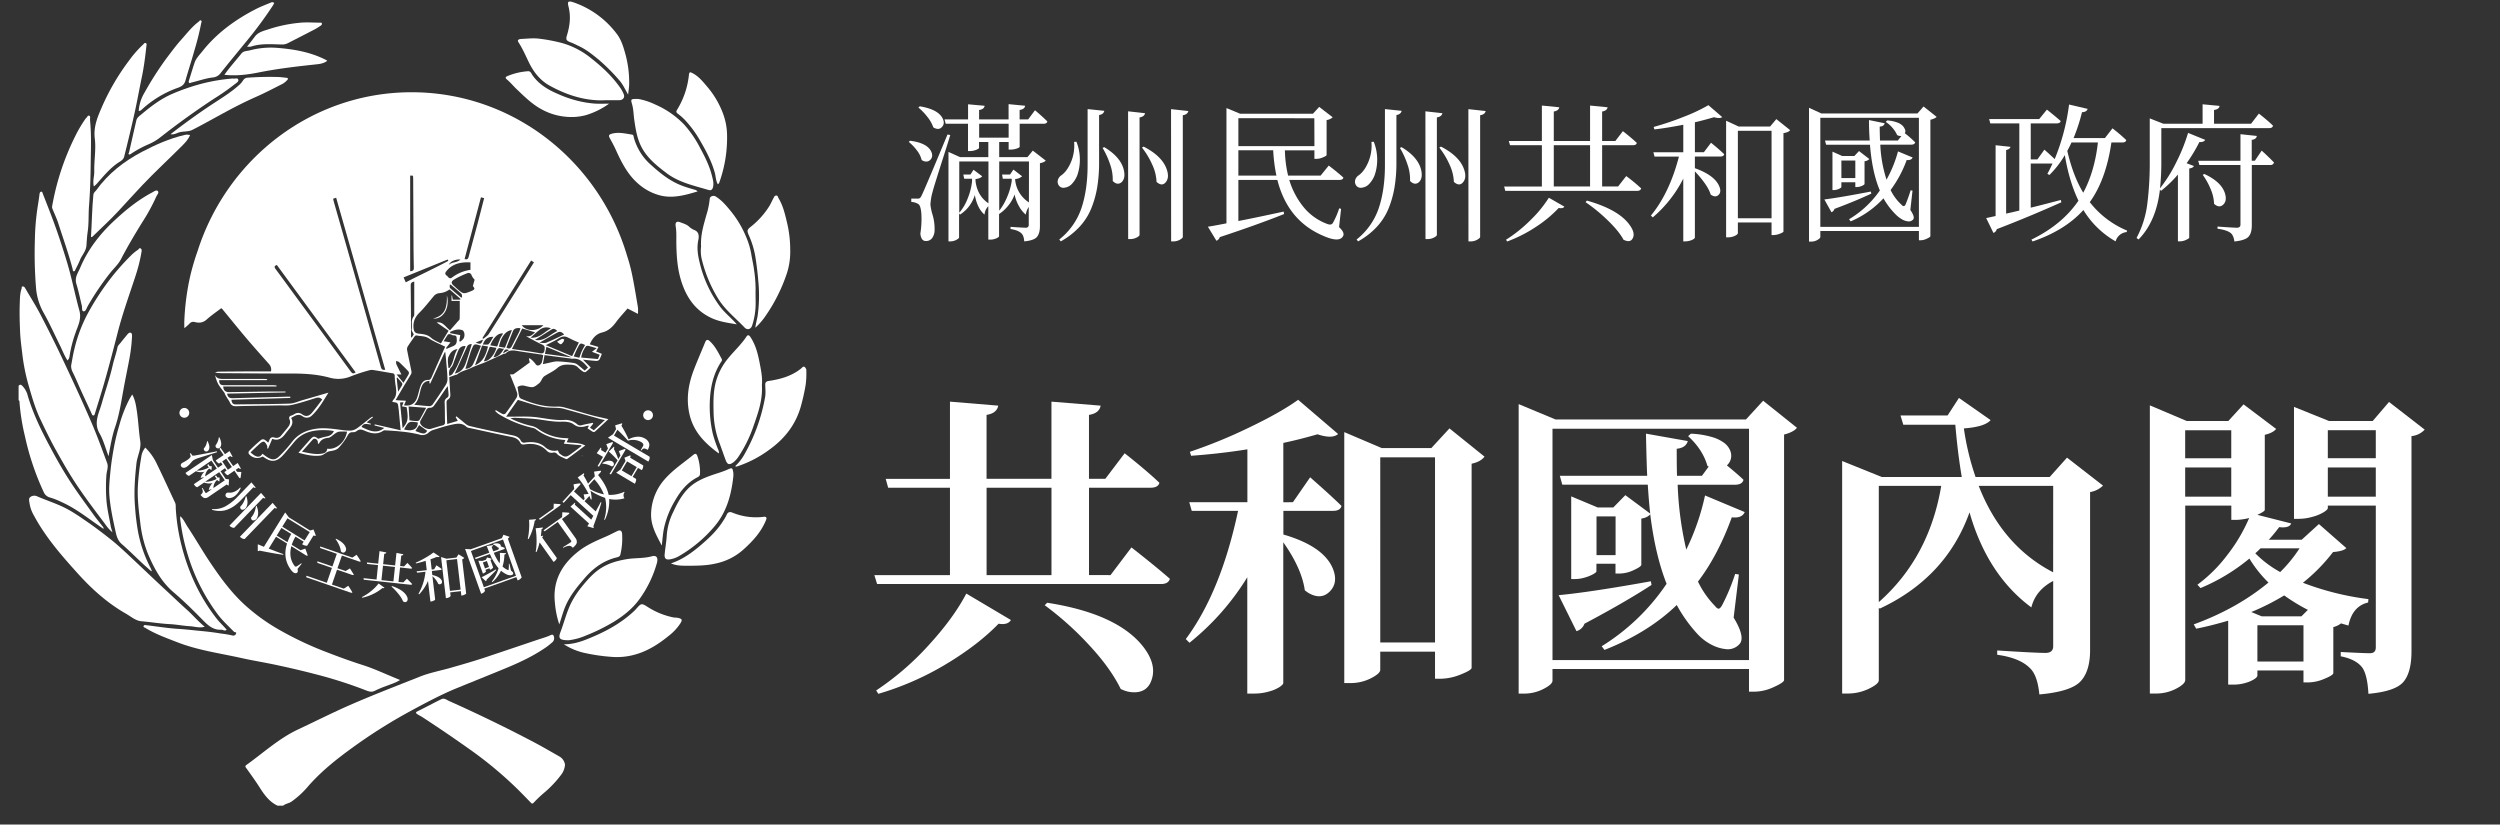 <svg id="레이어_1" data-name="레이어 1" xmlns="http://www.w3.org/2000/svg" viewBox="0 0 1681.65 554.65"><rect x="0" y="0" width="1681.65" height="554.65" fill="#333333" stroke="none"/><defs><style>.cls-1{fill:#fff;}</style></defs><path class="cls-1" d="M611.28,95.45l.88-.78q11.33,1.45,14.16,7.12c1.11,2.28.94,4.17-.49,5.67s-3.52,1.69-5.86.19a17,17,0,0,0-3.22-6.49A31.77,31.77,0,0,0,611.28,95.45Zm26.07-5,1.86.39q-1.37,4.59-4.25,13.57t-5,15.77c-1.43,4.53-2.31,7.47-2.63,8.84a37.62,37.62,0,0,0-1.47,8.69,37.1,37.1,0,0,0,1.51,7A33.83,33.83,0,0,1,628.66,155a9.06,9.06,0,0,1-1.71,5.22,5,5,0,0,1-4.15,1.91c-2.15,0-3.38-1.66-3.71-5a63.09,63.09,0,0,0,.69-13.14c-.26-3.74-.95-6-2-6.69a9.45,9.45,0,0,0-4.79-1.46v-2.25h4.3a3.77,3.77,0,0,0,1-.1A1.64,1.64,0,0,0,619,133a5.12,5.12,0,0,0,.88-1.36Q621.64,128.26,637.35,90.47ZM617.73,72.3l1-.78q12.21,2,15.33,8.11c1.18,2.34,1,4.29-.48,5.86s-3.42,1.62-5.77.19a23.41,23.41,0,0,0-3.95-7A39.81,39.81,0,0,0,617.73,72.3Zm62.1,28.32h-1.36V95.54h-6.35V105.7h19l3.62-4.39,8.69,6.73c-.65.79-2,1.37-3.91,1.76v42.29c0,3.25-.67,5.68-2,7.27s-4.18,2.59-8.55,3q-.28-4-2-5.47c-1.37-1.36-3.78-2.31-7.23-2.83v-1.46q8.5.58,10.26.58a1.81,1.81,0,0,0,2-2V139.2a12.32,12.32,0,0,0-2,5.17,19.44,19.44,0,0,1-4.64-5.81,26,26,0,0,1-2.88-7.76,25.12,25.12,0,0,1-4.25,7.47,26.58,26.58,0,0,1-6.2,5.71v14.94c0,.2-.23.46-.68.78a8.65,8.65,0,0,1-2.15,1,9.73,9.73,0,0,1-3.13.49h-1.27V138.71a8.92,8.92,0,0,0-2.54,5.66q-4.87-4.1-6.54-13.18a23.65,23.65,0,0,1-10,13.18l-.59-.88V159.7c0,.46-.62,1-1.85,1.66a8.71,8.71,0,0,1-4.1,1H638V102.19l7.81,3.51h19V95.54h-6.25v3.91c0,.39-.67.85-2,1.37a10.8,10.8,0,0,1-3.95.78h-1.47V83.24h-15l-.78-2.93h15.82V70.15l11.13,1c-.19,1.56-1.43,2.51-3.71,2.83v6.35h19.83V70.06l11.13,1.07c-.2,1.56-1.43,2.51-3.71,2.83v6.35h5.76l4.59-6.15q5.28,4.49,8.3,7.52c-.19,1-1,1.56-2.44,1.56H685.89V98.67c0,.39-.68.81-2,1.27A12.51,12.51,0,0,1,679.83,100.62ZM656.2,120.45v1.46q1.27,9.87,8.69,14.85V108.63H645.26V143.1a31.64,31.64,0,0,0,5.47-9.13,43,43,0,0,0,3.13-11.86v-1.86h-5.28l-.58-2.83h4.78l2.05-3.22,5.86,4.39Q659.43,120.06,656.2,120.45Zm22.27-27.84V83.24H658.64v9.37Zm13.67,16h-20v33.11a38.39,38.39,0,0,0,5.27-9.09,42.82,42.82,0,0,0,3.13-10.84v-1.56h-6l-.49-2.83h5.37l2.25-3.32,5.86,4.49a7.81,7.81,0,0,1-4.69,1.86l.1,1.27a20.29,20.29,0,0,0,9.18,14.45Z"/><path class="cls-1" d="M722.51,95.45l1.56-.1a32.45,32.45,0,0,1,2.3,13.09,31.39,31.39,0,0,1-1.71,9.42,18,18,0,0,1-3.71,5.91,7.94,7.94,0,0,1-5,2.49,3.72,3.72,0,0,1-3.91-1.81,4.32,4.32,0,0,1-.39-3.56,5.6,5.6,0,0,1,2.34-3q3.91-2.84,6.5-9.08A28.48,28.48,0,0,0,722.51,95.45Zm9.08-22.07,11.23,1.17c-.32,1.56-1.5,2.51-3.51,2.83V111A99.11,99.11,0,0,1,738,126.26,67.45,67.45,0,0,1,734.13,140a41,41,0,0,1-7.91,12.5,50.24,50.24,0,0,1-12.69,9.86l-1-1.27A45.22,45.22,0,0,0,727.44,140q4.15-12.4,4.15-29ZM742.82,99q11.32,6.84,13.19,15.63,1.17,5.46-1.66,8-2.75,2.24-5.86-.88a30,30,0,0,0-1.76-11.19,55.21,55.21,0,0,0-5.08-11.08Zm16-24.12,11.42,1.27c-.32,1.56-1.56,2.51-3.71,2.83V158c0,.52-.68,1.13-2,1.81a9.12,9.12,0,0,1-4.1,1h-1.56Zm10.45,23.73q12.5,6.45,15.52,15.24,2,5.66-.68,8.79-2.34,2.73-5.57.19a3.6,3.6,0,0,1-.58-.49,30.17,30.17,0,0,0-3-11.81,52.23,52.23,0,0,0-6.79-11.23Zm18.45-25.19,11.63,1.27q-.5,2.34-3.72,2.83v81.83c0,.52-.68,1.16-2,1.91a8.59,8.59,0,0,1-4.2,1.12h-1.66Z"/><path class="cls-1" d="M902.1,140.47l-1.37,12.3q4.11,3.81,2.64,6.15-2.54,4.5-13.48-.39-23.73-10.16-30.66-37.5H833v27.64q11.71-2.25,30.47-6.35l.29,1.66q-17.87,7.13-43.26,15.53a3.84,3.84,0,0,1-2.25,2.44l-5.76-9.47q1.86-.19,12.5-2.25V72.69l9.18,3.81h49l4.2-4.59,9.09,7a8,8,0,0,1-4.11,1.86v23.53c-.06.39-.89.92-2.49,1.57a11.59,11.59,0,0,1-4.34,1h-1.37v-5.76H864.31a78.19,78.19,0,0,0,2.15,17h21.87l5.47-6.74q6.15,4.69,9.86,8.11-.39,1.56-2.73,1.56H867.24a53.06,53.06,0,0,0,9.62,18.26A37.1,37.1,0,0,0,893,150.72c1.82.65,3.06.33,3.71-1a53.42,53.42,0,0,0,4.1-9.57Zm-18-60.94H833V98.28h51.17ZM833,118.1h25.59a106.77,106.77,0,0,1-2.15-17H833Z"/><path class="cls-1" d="M922.51,95.45l1.56-.1a32.45,32.45,0,0,1,2.3,13.09,31.39,31.39,0,0,1-1.71,9.42,18,18,0,0,1-3.71,5.91,7.94,7.94,0,0,1-5,2.49,3.72,3.72,0,0,1-3.91-1.81,4.32,4.32,0,0,1-.39-3.56,5.6,5.6,0,0,1,2.34-3q3.91-2.84,6.5-9.08A28.48,28.48,0,0,0,922.51,95.45Zm9.08-22.07,11.23,1.17c-.32,1.56-1.5,2.51-3.51,2.83V111A99.11,99.11,0,0,1,938,126.26,67.45,67.45,0,0,1,934.13,140a41,41,0,0,1-7.91,12.5,50.24,50.24,0,0,1-12.69,9.86l-1-1.27A45.22,45.22,0,0,0,927.44,140q4.15-12.4,4.15-29ZM942.82,99q11.32,6.84,13.19,15.63,1.17,5.46-1.66,8-2.75,2.24-5.86-.88a30,30,0,0,0-1.76-11.19,55.21,55.21,0,0,0-5.08-11.08Zm16-24.12,11.42,1.27c-.32,1.56-1.56,2.51-3.71,2.83V158c0,.52-.68,1.13-2,1.81a9.12,9.12,0,0,1-4.1,1h-1.56Zm10.45,23.73q12.5,6.45,15.52,15.24,2,5.66-.68,8.79-2.34,2.73-5.57.19a3.6,3.6,0,0,1-.58-.49,30.17,30.17,0,0,0-3-11.81,52.23,52.23,0,0,0-6.79-11.23Zm18.45-25.19,11.63,1.27q-.5,2.34-3.72,2.83v81.83c0,.52-.68,1.16-2,1.91a8.59,8.59,0,0,1-4.2,1.12h-1.66Z"/><path class="cls-1" d="M1088.43,125.43l5.47-7a120.39,120.39,0,0,1,10.06,8.3c-.33,1.1-1.24,1.66-2.74,1.66h-88.67l-.78-2.93h25.39V97.69h-21.39l-.88-2.83h22.27V71l11.72,1.17c-.33,1.57-1.57,2.51-3.71,2.84V94.86h24.41V71l11.82,1.17c-.33,1.57-1.57,2.51-3.71,2.84V94.86h8.88l5.08-6.64q5.76,4.5,9.38,7.91-.39,1.56-2.64,1.56h-20.7v27.74Zm-74.61,37-.78-1.17a93.66,93.66,0,0,0,16.5-13.24A80.5,80.5,0,0,0,1041.85,133L1052.3,139c-.66,1-1.93,1.27-3.81.88a81.69,81.69,0,0,1-15.14,12.6A92.77,92.77,0,0,1,1013.82,162.44Zm31.35-64.75v27.74h24.41V97.69ZM1066.55,136l.88-1.07q21.28,6,28.71,16.31,4,5.46,2.15,9c-1,2-2.7,2.44-5.17,1.47l-1-.39q-3.14-5.86-10.65-13.09A110.5,110.5,0,0,0,1066.55,136Z"/><path class="cls-1" d="M1146.14,102.38l4.79-6.35c3.64,2.93,6.61,5.51,8.88,7.72q-.39,1.56-2.73,1.56h-17v7.81q13.19,4.78,16.31,12c1.23,2.8,1,4.85-.59,6.16q-2.05,1.76-5.08-.39-1.85-6.25-10.64-15.63V159.8c0,.26-.28.59-.83,1a8.72,8.72,0,0,1-2.44,1.07,11.45,11.45,0,0,1-3.37.49h-1.17V120.15a83.63,83.63,0,0,1-20.51,26.08L1110.5,145q12.49-15.14,18.85-39.65h-16.41l-.78-2.93h20.12V83.92q-11.54,2.25-19.44,3.13l-.49-1.66a193.74,193.74,0,0,0,20.27-6.84,114,114,0,0,0,16.55-7.81l9.28,8c-1,.84-2.8.88-5.47.1q-8.12,2.34-12.89,3.41v20.12Zm48.73-22.27,9.28,7.43c-.72,1-2.21,1.66-4.49,2V155.8c-.13.39-1,.88-2.59,1.46a12.64,12.64,0,0,1-4.34.88h-1.08v-8.49H1169v7.12c0,.59-.66,1.21-2,1.86a10.23,10.23,0,0,1-4.54,1h-1.37V81.19l8.4,3.91h21.19ZM1169,146.81h22.66V88H1169Z"/><path class="cls-1" d="M1293.9,71.62l8.79,7q-.89,1.08-4.2,1.95v78.32c-.07.39-.87,1-2.4,1.66a9.88,9.88,0,0,1-4.15,1.08h-1.17v-6.25h-66.31v4c0,.59-.63,1.25-1.9,2a8.21,8.21,0,0,1-4.25,1.13h-1.46v-90l8.3,3.81h64.65Zm-69.44,81h66.31V79.24h-66.31Zm34-23.73.29,1.36q-10.85,5.08-24.8,10.26a3.25,3.25,0,0,1-2,2.24l-4.79-8.59Q1236.78,133,1258.45,128.85ZM1285.6,97.3h-20.8a88.46,88.46,0,0,0,4.19,23.54,82.83,82.83,0,0,0,7.72-19l9.86,4.11c-.65,1.36-2,1.92-4,1.66a79.13,79.13,0,0,1-10.84,20.21,32.53,32.53,0,0,0,7.52,10.06c1,1.11,1.82,1,2.54-.29q1.76-4.31,3.42-9.57l1.27.19-1.47,13c2.21,3.26,2.83,5.4,1.86,6.45a3.68,3.68,0,0,1-3.32,1.26,10.23,10.23,0,0,1-4.11-1.36,20.41,20.41,0,0,1-3.9-2.93,49.62,49.62,0,0,1-8.6-11.23,64.18,64.18,0,0,1-22.07,15.52l-1.07-1.46a66.4,66.4,0,0,0,20.7-19.34q-5.18-12.11-6.64-30.76h-29.49l-.78-2.83h30.08q-.5-7.32-.49-13.77l10.55,2.15q-.49,2.15-3.33,2.25,0,3.12.2,9.37h12l2.44-3.12a4,4,0,0,1-2.93-.59A19.44,19.44,0,0,0,1273,86a20.67,20.67,0,0,0-4.54-4l1-1a24.37,24.37,0,0,1,6.54,1.32,9.76,9.76,0,0,1,3.86,2.3,8.27,8.27,0,0,1,1.61,2.63,2.46,2.46,0,0,1-.2,2.35,71.46,71.46,0,0,1,7,6.15C1288,96.78,1287.09,97.3,1285.6,97.3ZM1249,125.82h-1V122.6h-9.38v3.22q0,.29-.78.78a8.49,8.49,0,0,1-2,.88,8.32,8.32,0,0,1-2.44.39h-.78V102l6.54,2.93h8.2l3.13-3.32,6.93,5.37a4.85,4.85,0,0,1-3.22,1.47v15.23c0,.39-.6.85-1.81,1.37A8.49,8.49,0,0,1,1249,125.82Zm-10.36-6.06H1248V108h-9.38Z"/><path class="cls-1" d="M1427.69,95.84h-7.43q-3.62,25-14.55,40.13a61.47,61.47,0,0,0,25.1,19.14l-.29,1a8.5,8.5,0,0,0-7.42,6.25,60.13,60.13,0,0,1-21.68-21.09Q1389,155,1367.24,162.44l-.78-1.27q20.6-10,31.64-26.17-6.25-13-9.18-30.67a63.92,63.92,0,0,1-10.36,13.38l-1.36-.78q2.15-4,3.42-6.93H1366v29.69q3.71-.88,10.89-2.74t9.32-2.44l.39,1.56q-22.07,9.87-43.45,18.07a3.6,3.6,0,0,1-2.25,2.54l-4.88-10q1-.19,6.34-1.37V97.69l10,1.08c-.19,1-1.17,1.75-2.92,2.15v42.77c2.47-.52,5.43-1.21,8.88-2.05V83h-19.53l-.78-2.93h33.69l5.18-6.34q5.65,4.49,9.27,7.71-.39,1.56-2.73,1.56H1366v24.22h4.49l4.69-6.54q3.81,3.32,6.93,6.35a144.11,144.11,0,0,0,9.67-36.72l12.5,2.93q-.69,2.14-3.81,2.24a118,118,0,0,1-5.66,17.39h21.09l5.08-6.55a117.24,117.24,0,0,1,9.27,7.91C1430,95.32,1429.12,95.84,1427.69,95.84Zm-16.51,0h-17.77c-.91,2-1.86,3.9-2.83,5.66q4,17.1,10.74,28.13Q1409,115.28,1411.18,95.84Z"/><path class="cls-1" d="M1471.83,89.39l11.52,4.69c-.65,1.11-1.95,1.6-3.91,1.46a108.41,108.41,0,0,1-8.59,14.26l4.88,1.86c-.39.91-1.43,1.46-3.12,1.66V159.9c-.13.39-.88.89-2.25,1.51a9.66,9.66,0,0,1-4,.93H1465V117.42a81.57,81.57,0,0,1-11.33,10.94l-.78-.78q-2.45,21.29-14.35,33.49l-1.37-1a66.08,66.08,0,0,0,7.22-22.81,223,223,0,0,0,1.66-29.15V79.63l9.18,3.61h26.37V70.15L1493,71.23q-.3,2.34-3.71,2.73v9.28h24.9l5.27-6.84q6,4.69,9.48,8.11c-.2,1.11-1,1.66-2.54,1.66h-72.56V108a166.48,166.48,0,0,1-.88,18.66,96.52,96.52,0,0,0,11.18-18A118.55,118.55,0,0,0,1471.83,89.39Zm44.92,18.75,4.59-6.83q5.27,4.78,8.3,8a2.32,2.32,0,0,1-2.54,1.66h-12.4V151.6c0,3.45-.74,6-2.2,7.62s-4.64,2.7-9.52,3.22c-.33-2.61-1.11-4.46-2.35-5.57q-2.54-2.15-9-3v-1.47q10.85.78,13,.78c1.63,0,2.44-.71,2.44-2.15V111h-27.64l-.78-2.83h28.42V90.27l11,1.17q-.3,2.25-3.42,2.64v14.06Zm-35.06,9.47,1.07-.58q11.43,5.27,13.87,13c1,3.32.68,5.82-1.07,7.52s-3.65,1.66-5.86-.1l-.39-.39a27.35,27.35,0,0,0-2.35-10A45.93,45.93,0,0,0,1481.69,117.61Z"/><path class="cls-1" d="M747,386.85l14.07-18.61q16.14,12.61,25.86,21.1-1,3.51-6,3.51H590l-1.86-6H639V328.1H597.44l-1.66-6H639V270.17l32.48,2.69q-1,5.17-7.86,6.21v43h43.65V270.17l33.1,2.69q-1,5.17-7.86,6.21v43h11l13-17.17q14.69,11.6,23.38,19.86-.84,3.31-6,3.31H732.53v58.75ZM590.82,466.71l-1.45-2.28a187.88,187.88,0,0,0,35.38-30.51Q641.5,415.6,650,399.27l30,17.79q-2.07,3.53-8.27,2.48-13.86,14.28-35.38,27.21A194.19,194.19,0,0,1,590.82,466.71ZM663.64,328.1v58.75h43.65V328.1Zm39.1,79,1.66-1.66q46.54,7.25,64.13,29,9.93,12.4,6,23.17-2.91,8.26-12,8.07a19.4,19.4,0,0,1-8.69-2.28q-7-14.28-21.52-29.79A207.3,207.3,0,0,0,702.74,407.13Z"/><path class="cls-1" d="M869.69,337.82l11.59-16.75q13.23,11.58,21.1,19.24c-.55,2.2-2.42,3.31-5.59,3.31H863.28v15.93q27.09,7.86,33.31,23,3.72,9.32-2,15.21t-14,1.34a18.13,18.13,0,0,1-2.9-2.07q-2.07-14.69-14.48-32.27v94.75c0,.55-.76,1.38-2.28,2.48a24.5,24.5,0,0,1-7.13,3.1,35.62,35.62,0,0,1-10.25,1.45h-4.55V388.3a171,171,0,0,1-38.89,44.07l-2.48-2.48q23.58-31.67,35.17-86.27H801.63l-1.66-5.8h39.1V302.24q-18,2.89-37.86,4.35l-.82-2.69a334.67,334.67,0,0,0,39.92-16.35q21.11-10.12,32.9-18.62l26.89,23q-3.93,3.51-13.86.2-12.21,3.52-23,5.8v39.92ZM975,288.17l23.59,19q-2.7,3.51-8.69,4.75V449.33c-.28,1.1-2.8,2.59-7.55,4.45A36.82,36.82,0,0,1,969,456.57h-3.72v-18.2H928.44v12.2c0,1.66-2.1,3.55-6.3,5.69a29.94,29.94,0,0,1-13.76,3.21h-4.14V290.66l25.24,10.75h33.31Zm-46.55,144h36.83V307.62H928.44Z"/><path class="cls-1" d="M1186,269.55l22.75,18.21q-2.27,2.89-8.68,4.55v165.3q-.42,1.65-7.14,4.65a31.3,31.3,0,0,1-12.72,3h-3.73V450H1044.3v7.86q0,2.49-6.11,5.59a28.13,28.13,0,0,1-12.93,3.1h-3.72V271.83l24.83,10.34h128.05ZM1044.3,444h132.19V288.38H1044.3Zm66.2-53,.41,2.48q-17.79,11.59-45.1,26.07a8,8,0,0,1-5.38,5l-12-24.21Q1069.12,398.44,1110.5,391Zm36.41-57.72,26.69,11.17q-1.87,4.35-8.69,3.52-9.32,25.65-22.76,43.24a62,62,0,0,0,11.38,16.34c1.1,1.38,2,2,2.69,1.86s1.45-1,2.27-2.48a138,138,0,0,0,8.69-20.89l2.49.41-3.52,29q8.07,13.25,3.93,17.8a10.43,10.43,0,0,1-9,3.41,26.63,26.63,0,0,1-10.24-3.21,34.41,34.41,0,0,1-8.69-6.62,97.73,97.73,0,0,1-14.27-19.86q-19.25,18.61-48.62,30.21l-1.86-2.49a143.88,143.88,0,0,0,43.65-42q-7.66-19.44-11-46.76-1.86,2.28-6,2.9V380c-.13.82-1.86,2-5.17,3.51a22.39,22.39,0,0,1-9.31,2.28h-2.89V379.2h-12.83v5.17c0,.42-.72,1-2.17,1.86a27,27,0,0,1-5.69,2.28,23.5,23.5,0,0,1-6.62,1h-2.48V333.89l17.79,7.45h10.55l8.07-8.27,16.75,12.41q-.82-6.62-1.65-19.45h-57.51l-1.66-6H1108q-.42-8.89-.83-28.34l28.13,5c-.82,3-3.31,4.75-7.44,5.17q0,12.21.2,18.2h16.76l4.55-6.2-.83-.42q-3.11-11-13-20.06l1.86-1.66a58.77,58.77,0,0,1,13.86,2.17,25.77,25.77,0,0,1,8.69,4.14,12.39,12.39,0,0,1,3.93,5.17,9.14,9.14,0,0,1,.42,5.38,8.65,8.65,0,0,1-2.69,4.45q8.26,6.83,11.17,9.72-.82,3.31-5.79,3.31H1128.5a226.12,226.12,0,0,0,5.79,43.65A160.55,160.55,0,0,0,1146.91,333.27Zm-73,40.14h12.83V347.34h-12.83Z"/><path class="cls-1" d="M1390.4,307.83l24.21,18.82a16.27,16.27,0,0,1-8.69,4.35V437.33q0,14.28-6.52,21.1t-27.61,8.69q-1.24-13-6.42-17.79-6.82-6.82-21.93-8.89v-2.9q25.86,1.66,32.48,1.65c3.45,0,5.18-1.51,5.18-4.55V390.79q-11.8,6.19-14.69,17.79-29.6-21.93-41.59-63.93-15.72,43.86-60.4,64.75l-.63-.62v48.83q0,2.47-6.72,5.69a32.17,32.17,0,0,1-14,3.2h-3.93V310.1l26.68,10.76h53.79q-2.69-15.72-4.34-35.17h-35l-1.87-6.21h31.66l7.65-11.79,21.31,14.9q-3.93,4.55-18,5.58a176,176,0,0,0,7.86,32.69h49.86Zm-126.61,19v78.2q33.93-30,42-78.2Zm117.31,0H1331q15.72,40.33,50.07,58.13Z"/><path class="cls-1" d="M1579.7,420.78l-5-1.45a13.77,13.77,0,0,1-5.17,2.49v31q-.21,1.44-6.1,3.83a28.6,28.6,0,0,1-10.45,2.38h-3.52V451h-31v3.51c0,.55-.62,1.28-1.86,2.18a21.38,21.38,0,0,1-5.79,2.58,28,28,0,0,1-8.48,1.24h-3.52v-43q-12,3.52-21.52,5.38l-1.65-2.89q29-10.56,50.27-28.14a82,82,0,0,1-12.83-16.14,129.79,129.79,0,0,1-32.89,19.86l-2.07-2.27a98.53,98.53,0,0,0,20-19.86,112.06,112.06,0,0,0,14.8-25,40.21,40.21,0,0,1-8.07,1.24h-3.93V340.1h-31V457.4q0,2.69-6.21,5.9a29,29,0,0,1-13.45,3.2h-4.14V272.66l24.83,10.55h27.93L1509.15,272l21.93,16.55q-2.28,2.69-7.65,3.93V343q0,1-5,3.31l22.76,5.79q-1.24,3.31-8.07,2.48a107.24,107.24,0,0,1-7,8.48h22.13l11.59-10.55,18.41,16.14c-1.11,1.38-4.07,2.27-8.9,2.69A119.71,119.71,0,0,1,1549.08,392a188.73,188.73,0,0,0,44.06,11l-.2,2.28Q1582.38,407.75,1579.7,420.78Zm-78.82-131.37h-31v18.83h31Zm-31,44.69h31V314.45h-31Zm78.2,80.48,4.34-4.35a122.86,122.86,0,0,1-15.93-9.72,158.33,158.33,0,0,1-22.14,11.17l7,2.9Zm-1.25-45.72h-26.27q-2.28,2.28-3.52,3.31a71.54,71.54,0,0,0,16.76,12.62A93.31,93.31,0,0,0,1546.8,368.86ZM1518.46,445h31V420.58h-31ZM1607,270.38,1631,289a14,14,0,0,1-8.89,4.35V438.16q0,14.07-5.38,20.48t-23.59,8.07q-.62-12.21-3.93-17.38-4.14-5.79-14.68-7.86v-2.9q15.92.84,19.65.83,3.93,0,3.93-3.93V340.1h-32.27v1.65c0,.7-.93,1.63-2.8,2.8a29.19,29.19,0,0,1-7.55,3.1,34,34,0,0,1-9.31,1.35h-3.1V273.69l23.58,9.52H1596Zm-8.9,19h-32.27v18.83h32.27Zm-32.27,44.69h32.27V314.45h-32.27Z"/><path class="cls-1" d="M340.89,449.19c9.41-3.91,18.6-8.29,27-14.2,1.22-.86,2.33-1.89,3.51-2.82a3.74,3.74,0,0,0,.9-4.68c-.54-1.2-2.2-.11-3,.23-2.43,1-4.95,1.69-7.42,2.53q-16.34,5.53-32.68,11c-8.77,3-17.65,5.56-26.55,8.09-6.72,1.91-13.71,3.22-20.13,5.77-15.77,6.27-31.62,12.35-47.18,19.16-11.82,5.17-23.34,11-35,16.48-12.73,6-23.14,15.6-34.5,23.74-1.4,1-.51,1.7-.07,2.32,3,4.24,6.11,8.48,8.91,12.9,3.15,5,6.57,9.68,12.06,12.25h3.74c1.6-1.42,3.8-1.53,5.56-2.72a60.36,60.36,0,0,0,11.31-10.42c8.74-10,19-18.15,29.65-25.85a351.8,351.8,0,0,1,39.2-24.72c10.19-5.51,20.44-11,31.16-15.4C318.5,458.28,329.73,453.82,340.89,449.19Z"/><path class="cls-1" d="M33.5,334.62a50.47,50.47,0,0,1,8,3.14c10.25,4.56,18.85,11.81,28.14,18a1.77,1.77,0,0,0-.44-1.46c-2.13-2.72-4.33-5.38-6.35-8.19-5.25-7.32-10.65-14.55-15.56-22.11-4.15-6.36-8-13-11.61-19.67-6.66-12.26-13-24.61-17-38.12a14.25,14.25,0,0,0-3.9-6.88c-1.11-1-1.56-.4-2.27.15v9.82a.75.75,0,0,1,.58.78,140.68,140.68,0,0,0,3.66,23.24,178.05,178.05,0,0,0,12.59,37.54A6.29,6.29,0,0,0,33.5,334.62Z"/><path class="cls-1" d="M212.63,453.62a296.74,296.74,0,0,1,32.71,10.44c2.19.85,4.35,1.94,6.93.53a74.75,74.75,0,0,1,8.16-3.36c2.86-1.15,5.86-2,8.67-3.82l-2.22-.93c-7.62-3.09-15.09-6.64-22.89-9.13S228.29,442,220.55,439A227.47,227.47,0,0,1,186.72,423a129.83,129.83,0,0,1-22.35-16.37c-8.85-8.17-16-17.87-22.72-27.87-5.37-7.94-10.11-16.29-15.4-24.27-1.54-2.3-2.58-5-4.9-7.24a7.28,7.28,0,0,0-.18,1.32,134.07,134.07,0,0,0,5.18,24.76A129.86,129.86,0,0,0,146.28,413c3.28,4.42,7.34,8.1,11.15,12,.43.44,1.77,0,1.39,1.12a1.92,1.92,0,0,1-2.33,1.38,68.54,68.54,0,0,0-7.77-1.33c-4.58-.78-9.21-1.33-13.8-1.76-4.9-.46-9.81-1.06-14.74-1.36-7.33-.45-14.62-1.67-21.93-2.52-.54-.06-1.32-.29-1.62.52-.38,1,.59,1,1,1.22,6.68,4.17,14,6.76,21.29,9.61,14,5.52,28.92,7.52,43.49,10.76,8.28,1.84,16.67,3.15,25,5Q200.08,450.34,212.63,453.62Z"/><path class="cls-1" d="M14.94,237.51a131.69,131.69,0,0,0,4.14,21.16c2.26,7.76,4.4,15.56,7.87,22.91s7.14,14.91,11.17,22.1c4.25,7.58,8.57,15.15,13.38,22.36,5.66,8.47,11.8,16.62,17.93,24.75,1.76,2.35,3.37,4.94,6.22,7.27-.52-1.82-1-3-1.16-4.15-1-5.7-2.4-11.34-2.87-17.16a118.19,118.19,0,0,1-.06-17c.17-2.76,1.51-5.59.52-8.27-3.49-9.42-6.91-18.88-10.91-28.08C55,269.09,48.44,255,41.79,240.89Q34.7,225.91,27,211.2c-3.14-6-6.79-11.68-10.17-17.53a1.8,1.8,0,0,0-1.64-1c-.76.05-.5,1-.69,1.57-1.16,3.34-1.09,6.9-1.22,10.36-.23,6.6,0,13.21.3,19.82C13.82,228.8,14.42,233.18,14.94,237.51Z"/><path class="cls-1" d="M127.87,421.24c3.11.2,6.21,1.35,9.85.35-4.58-3.72-8.12-8-12.22-11.64-4.38-3.92-8.61-8-12.93-12-9.28-8.58-18.4-17.34-27.65-26-3.24-3-6.53-6-10-8.77-5-3.95-10-7.83-15.2-11.44C54.27,348,48.87,344.1,42.84,341.2c-5.77-2.78-11.84-4.72-17.69-7.26a4.5,4.5,0,0,0-4.8.42c-1.3,1.17-.64,2.79-.46,4.31a23.13,23.13,0,0,0,3,8.22c7.87,14.66,18.7,27,29.71,39.18,9.41,10.4,19.81,19.69,32,26.65,3.4,1.94,6.61,4.85,10.49,5.17,6.4.53,12.75,1.62,19.18,1.94C118.8,420.06,123.32,421,127.87,421.24Z"/><path class="cls-1" d="M376.18,508.79c-5.94-3.38-11.85-6.84-17.9-10q-27.64-14.49-56.13-27.22c-1.61-.72-3.3-2.23-5.2-1.29-5.42,2.66-10.74,5.54-16.16,8.2-1.34.66-1.1,1.22-.22,1.83,1.15.8,2.45,1.36,3.63,2.13q15.23,9.92,30.07,20.42a264.63,264.63,0,0,1,34.27,28.36c2.81,2.79,5.55,5.64,8.31,8.47.76.78,1.07,1.38,2.31.07a79.2,79.2,0,0,1,6.49-6.2,72.78,72.78,0,0,0,11.6-12.13,12.53,12.53,0,0,0,2.8-7.1A7.59,7.59,0,0,0,376.18,508.79Z"/><path class="cls-1" d="M116.76,398.41c6.84,5.82,13.29,12.19,19.62,18.65,3.37,3.45,7,6.85,12.39,6.52,1.18-.07,2.38,1.22,3.71,0-2.2-2.6-4.66-4.8-6.72-7.41A124,124,0,0,1,130,389.88a140.26,140.26,0,0,1-7.76-22.43,131.77,131.77,0,0,1-4-25.36c-.08-1.32.15-2.63-.49-4-4-8.49-7.88-17.09-12-25.52a38.4,38.4,0,0,0-8-11.49A12,12,0,0,0,95,307.61a167.22,167.22,0,0,0-2.23,18.94c-.49,8.47.57,16.9,1.62,25.29a79.84,79.84,0,0,0,5,20.39C103.5,382,108.4,391.3,116.76,398.41Z"/><path class="cls-1" d="M481.47,132.19c-1.63-1-4-.13-4.07,1.6a52.44,52.44,0,0,1-2.26,10.89c-1.87,6.76-4,13.48-3.55,21.14a24.07,24.07,0,0,0,.61,9.16,92,92,0,0,0,10.38,25.1c4.68,8,12,13.65,18.25,20.21,1.9,2,4.32,1.2,5.14-1.43a48.65,48.65,0,0,0,2.29-13.06c.1-3.72-.1-7.45,0-11.16a87.64,87.64,0,0,0-1-12.85c-.46-3.68-1.34-7.27-1.91-10.88a51.15,51.15,0,0,0-3.23-11,68.51,68.51,0,0,0-10.72-18.09C488.48,138.23,485.44,134.67,481.47,132.19Z"/><path class="cls-1" d="M47.83,246a9.53,9.53,0,0,0,.75,3.68c2.12,4.18,3.88,8.54,5.82,12.81,2.39,5.25,4.83,10.46,7.22,15.7.27.58.4,1.29,1.15,1.29.58,0,.82-.49,1-1.06,2.12-7,4.38-14,6.4-21.09,3.18-11.09,6.08-22.26,8.94-33.45,3.31-13,7.9-25.6,12.06-38.33a107.59,107.59,0,0,0,4-16c.12-.75.34-1.64-.4-2.29-1-.91-1.4.39-1.92.74a27.79,27.79,0,0,0-4.33,3.45A165.6,165.6,0,0,0,76,185.27a174.88,174.88,0,0,0-17.49,26.6,99.08,99.08,0,0,0-8.35,22.41C49.14,238.25,48.54,242.31,47.83,246Z"/><path class="cls-1" d="M382.56,430.67a41.63,41.63,0,0,0,11.54-3.16,125.88,125.88,0,0,0,18.85-9.3c6.9-4.25,13.07-9.23,17.76-16a76.66,76.66,0,0,0,11.15-23.42c1-3.58-.22-5.47-3.34-4.61-5.67,1.57-11.54,1-17.27,2S410,378.67,405,381.7c-5.59,3.34-9.79,8.23-13.82,13.19a60.8,60.8,0,0,0-6.21,9.23c-3.62,6.63-5.28,14-7.94,21C375.34,429.44,376.41,430.68,382.56,430.67Z"/><path class="cls-1" d="M510.8,243.22c-1.14-5.79-2.67-11.47-6-16.47-1-1.52-1.83-1.65-2.74-.26-3.66,5.54-8.62,9.94-12.71,15.09a42,42,0,0,0-7.6,14.48c-1.95,6.74-1.93,13.72-1.76,20.72a61.44,61.44,0,0,0,3.79,20.73c1.53,4,2.84,8,4.35,12,1.15,3.05,2.5,3.42,5.17,1.48a16.48,16.48,0,0,0,3.78-4.32,87,87,0,0,0,9.68-19.8c3.09-8.84,6.34-17.69,5.73-27.77C513,254,511.86,248.58,510.8,243.22Z"/><path class="cls-1" d="M29.38,210.45c4,7.15,7.38,14.62,11,22,1.63,3.3,2.93,6.79,5,10a4.38,4.38,0,0,0,1.37-2.67,84.72,84.72,0,0,1,4-15.75c1.64-4.92,4.27-9.29,2.61-15.27-2.93-10.59-5-21.43-8.16-32C42.36,167.37,39.36,158.09,36,149c-2.28-6.16-4.67-12.27-7.08-18.38-.26-.66-.36-1.9-1.39-1.65-.72.16-.92,1.12-1,2-.32,2.75-.78,5.49-1.21,8.22a165.21,165.21,0,0,0-1.87,22.51,286.72,286.72,0,0,0,.81,32.23A40.63,40.63,0,0,0,29.38,210.45Z"/><path class="cls-1" d="M426.65,80.63c.75,5.12,1.52,10.22,3.4,15.06,3.58,9.27,10.91,15.15,18.38,20.81,8.4,6.34,18.52,8.39,28.26,11.32,1.4.42,2.48-.14,2.91-1.86.65-2.58,0-5-.62-7.38-1.63-6.8-4.75-13-8-19a74.73,74.73,0,0,0-10.75-15.77,60.12,60.12,0,0,0-19.45-13.49,44.33,44.33,0,0,0-11.55-3.78c-4.94,0-5.1,0-4.07,3.56S426.12,77.11,426.65,80.63Z"/><path class="cls-1" d="M355.62,41.65c3.23,6.72,7.67,12.45,14.18,16,12,6.64,24.79,10.5,37.78,9.75,3.53,0,6.2,0,8.87,0s4.17-1.94,2.93-4.46a25.35,25.35,0,0,0-1.56-3c-5.52-8.18-12.55-14.78-20.21-20.78a54.15,54.15,0,0,0-20.17-10.37A114.07,114.07,0,0,0,362.5,26c-3.93-.46-7.74,0-11.6.19-1.1.06-3.44.26-2.14,2.26C351.5,32.63,353.46,37.18,355.62,41.65Z"/><path class="cls-1" d="M39.19,150.17c3.32,10.33,7,20.55,9.74,31.06.13.47-.15,1.15.66,1.24s.86-.57,1.08-1c1.06-2.12,2.2-4.21,3.06-6.42,1.31-3.35,4.11-6,4.41-9.83.24-3,.35-6.09.81-9.1.89-5.91.48-11.87.94-17.8.72-9.18,1-18.4,1.11-27.6.12-9.87.57-19.76-.42-29.62a5.46,5.46,0,0,0,0-.81c-.13-.85.48-2.09-.55-2.45s-1.37.93-2,1.5a6.46,6.46,0,0,0-1,1.25A86.67,86.67,0,0,0,50.36,92.1,171.23,171.23,0,0,0,35.1,138.58a3.12,3.12,0,0,0,.08,1.61C36.5,143.53,38.09,146.77,39.19,150.17Z"/><path class="cls-1" d="M66,122.59c4-4.55,7.87-9.13,12.82-12.67,1.74-1.24,4.12-2.23,4.69-4.49q3.69-14.62,7-29.36c1.77-8,3.18-16,4.86-24.06,1.48-7,2.35-14.08,3.13-21.18.07-.62.39-1.56-.57-1.88-.72-.24-1.08.46-1.53.87a75.73,75.73,0,0,0-9.71,11.07A154.83,154.83,0,0,0,68.91,71.12c-3,6.93-6.18,13.84-5.15,22,.93,7.36-.53,14.83-.35,22.27.07,3.22-1.2,6.38-.29,10A15.62,15.62,0,0,0,66,122.59Z"/><path class="cls-1" d="M77.87,358.13c.64,2.9,1.58,5.72,4.09,7.89,4.82,4.18,9.33,8.73,14,13.08,1.91,1.78,3.89,3.47,5.85,5.21.17-.23.28-.33.26-.38a20.6,20.6,0,0,0-.92-2.16,87.22,87.22,0,0,1-8.39-24.65,152.43,152.43,0,0,1-1.89-15.73c-.88-9.95-.17-19.8.92-29.68.56-5.07,3.34-9.6,2.53-15.06-1-6.72-1.26-13.57-2.29-20.31-.56-3.67-1.07-7.35-3.1-11-.83,1.4-1.46,2.37-2,3.39a89.81,89.81,0,0,0-6.78,17.67,140.9,140.9,0,0,0-3.36,13.73c-1.07,5.72-2,11.46-2.53,17.27-.51,5.32-1.1,10.64-.68,15.94C74.25,341.72,76.07,349.94,77.87,358.13Z"/><path class="cls-1" d="M450.55,376.26a17.66,17.66,0,0,0,6.59-2.43,90.52,90.52,0,0,0,24.14-20.56c7.73-9.52,10.7-20.83,12-32.78a15.4,15.4,0,0,0,0-2.45c-.59-3.65-.77-3.57-4.26-2-3.27,1.43-6.74,2.37-10.12,3.56-6.07,2.12-11.91,4.69-16.49,9.51-4.19,4.42-7,9.78-9.52,15.23a42.32,42.32,0,0,0-4.4,15.86c-.21,4.18-1,8.33-1.39,12.51C446.83,375.47,447.72,376.68,450.55,376.26Z"/><path class="cls-1" d="M508.42,174.78c.73,4.79,1.29,9.57,1.67,14.4a97.81,97.81,0,0,1-.45,23.19c-.4,2.47-1.17,4.9-1.56,8.08a43.74,43.74,0,0,0,6.67-7.64,112.59,112.59,0,0,0,14.6-29.09,47.21,47.21,0,0,0,2.19-15.85,78.18,78.18,0,0,0-1.88-17c-1.43-6.05-2.71-12.12-5.94-17.51-.42-.69-.52-2-1.69-1.84s-1.4,1.22-1.85,2c-.95,1.69-1.68,3.51-2.7,5.15a54.55,54.55,0,0,1-12.43,13.84c-2.65,2.1-2.7,2.78-1.17,6.11A60.14,60.14,0,0,1,508.42,174.78Z"/><path class="cls-1" d="M64.68,128.06c-.66.92-1.72,1.48-1.86,2.85-.94,9.42-1,18.89-1.62,28.52.57-.09.79-.05.89-.15,5.78-5.65,11.77-11.1,17.27-17s10.85-11.9,16.4-17.74c8.55-9,17.64-17.38,26.39-26.14,2.18-2.18,4.52-4.47,5.69-7.61-2.31-.37-2.3-.3-3.73,0C114,93.17,104.59,97.35,95.4,102.19,83.32,108.56,72.76,116.76,64.68,128.06Z"/><path class="cls-1" d="M51,188.05a11.54,11.54,0,0,0,.2,2.36c1.57,5,2.61,10.14,3.84,15.23.32,1.32-.23,3.66,1.21,3.79s2-2.14,2.73-3.48a181.77,181.77,0,0,1,15-22.2c2.45-3.15,5.51-5.79,7.4-9.42,4.41-8.49,9.3-16.7,14.32-24.84a129.12,129.12,0,0,0,9.44-17.28c.49-1.15,2.15-2.72.91-3.78-1-.82-2.59.46-3.82,1.11-9.32,4.94-17.47,11.56-25.18,18.71-9.73,9-17.81,19.38-23.07,31.79C52.88,182.71,51.12,185.18,51,188.05Z"/><path class="cls-1" d="M456.13,415.63c-1.11-.25-2.3-.13-3.41-.37a50.62,50.62,0,0,1-16.9-6.89c-4.4-2.79-4.48-2.66-7.92,1.23-.29.34-.61.66-.93,1-7.76,7.41-16.81,12.75-26.5,17-6.76,2.94-13.55,5.89-21.24,5.76a43.31,43.31,0,0,0,15,6.06,125.49,125.49,0,0,0,16.65,2.39,44.86,44.86,0,0,0,16.89-1.68c8.38-2.45,15.62-7.15,22.33-12.64a34.43,34.43,0,0,0,7.48-8.06C459.14,417,458.88,416.25,456.13,415.63Z"/><path class="cls-1" d="M541.21,246.8c-1-.57-1.76.62-2.4,1.13-6.36,5.08-13.81,7.14-21.58,8.3-1.71.25-2.52.81-2.48,2.64.07,2.73.38,5.53-.08,8.17a119.6,119.6,0,0,1-13.85,38.45,31.55,31.55,0,0,1-6.28,8.05c.61.48,1,.3,1.56.12a77.38,77.38,0,0,0,21.35-11.13c10.19-7.3,17.62-16.58,21.17-28.9a135.64,135.64,0,0,0,3.32-14.85,56.22,56.22,0,0,0,.45-9.15A3.12,3.12,0,0,0,541.21,246.8Z"/><path class="cls-1" d="M156.74,52.79a122.28,122.28,0,0,0-21.53,3.63,141,141,0,0,0-19,6.57c-7.78,3.31-14.49,8.37-20.92,13.8C93.9,77.94,92.17,79,91.71,81c-1.66,7.18-3.28,14.38-4.91,21.57-.09.39-.68.77-.15,1.18s.95.06,1.42-.26a73.68,73.68,0,0,1,12.33-6.64,34.87,34.87,0,0,0,7.81-4.78q17.45-13.67,35.94-25.8A156,156,0,0,0,158,56.58c1-.79,2.72-1.72,2.28-3C159.75,52,157.88,53.27,156.74,52.79Z"/><path class="cls-1" d="M455.92,76.47a38.74,38.74,0,0,1,5,4.44,72.6,72.6,0,0,1,9.74,13.22c4.09,7,7.89,14,10.12,21.93.74,2.58.66,5.44,2.08,7.88.93-.56,1.07-1.44,1.37-2.28A89.08,89.08,0,0,0,489.05,90a43.09,43.09,0,0,0-2.85-14,60.23,60.23,0,0,0-11.06-18.34c-2.69-3.18-5.43-6.46-9.26-8.42-1.36-.7-2.22-1.25-2.47,1.17a55.63,55.63,0,0,1-8,23.49C454.74,75,454.79,75.63,455.92,76.47Z"/><path class="cls-1" d="M384,28.54c2,.73,3.8,1.71,5.69,2.6,4.63,2.2,8.63,5.39,12.57,8.62a129.59,129.59,0,0,1,14.25,14.16c2.43,2.71,3.87,6,6,9.74.3-2.74.65-4.74.7-6.75a72,72,0,0,0-2.66-21c-1.28-4.62-2.75-9.36-5.67-13.13a61.46,61.46,0,0,0-29-21.17c-4.22-1.44-4.19-.14-3.41,3.06,1.6,6.47.83,12.59-1,18.75C380.44,26.69,380.86,27.36,384,28.54Z"/><path class="cls-1" d="M513.73,347.64a41.59,41.59,0,0,1-21.17-2.86c-1.35-.56-2.93-.55-3.73,1.44a28.56,28.56,0,0,1-2.38,4.14c-3.93,6.31-9.22,11.35-14.77,16.08-6,5.15-12.4,9.86-20.35,12.53,3.6,1.57,7.09,1.56,10.61,1.57,6.44,0,12.87,0,19.22-1.43A40.35,40.35,0,0,0,500,369.72c6.3-5.69,12-11.79,15.28-19.9C516.06,347.87,515.15,347.48,513.73,347.64Z"/><path class="cls-1" d="M127.18,53.92c-.2.63-.44,1.28,0,1.77s1.12-.07,1.69-.2c4.85-1.13,9.55-2.87,14.55-3.41a7.21,7.21,0,0,0,5-2.94c5.38-6.86,11-13.54,16.47-20.29a273,273,0,0,0,18.58-25c.34-.53.59-1.11,1-1.81a1.91,1.91,0,0,0-2.33-.28c-3.46,1.45-7,2.76-10.32,4.49-13.67,7.08-26,16-35.71,28.28-2,2.47-4.3,4.78-5.32,7.92C129.51,46.28,128.39,50.12,127.18,53.92Z"/><path class="cls-1" d="M466.74,154.61a12.42,12.42,0,0,1-3.47-2.38c-1.67-1.42-3.75-1.93-5.67-2.7-2.4-.95-3.54,0-3.09,2.72.66,3.89.37,7.77.44,11.64.13,8.28.68,16.46,3.08,24.46,3.5,11.65,9.83,20.82,21.07,25.81,5,2.24,10.45,3,16.51,4-1-1.12-1.53-1.71-2.07-2.27-3.08-3.19-6.53-6.1-9.18-9.63a80.91,80.91,0,0,1-13.82-30c-1.14-4.71-1.88-9.61-.84-14.64C470.26,158.94,470.39,155.89,466.74,154.61Z"/><path class="cls-1" d="M376.2,420c1.67-4.9,2.77-9.29,4.66-13.37,3.1-6.72,7.72-12.27,12.5-17.82,5.87-6.79,12.65-11.69,21.3-13.84,1.06-.27,2.31-.52,2.63-1.89a46.79,46.79,0,0,0,1.18-13.95c-.17-2.28-1.34-2.83-3.39-1.83-2.53,1.23-5,2.55-7.59,3.67-6.42,2.77-12.85,5.53-18.4,9.89-11.14,8.75-17.49,19.9-15.81,34.75A61.53,61.53,0,0,0,376.2,420Z"/><path class="cls-1" d="M484.78,243.84c.45-.72,1.22-1.39.69-2.38-2.31-4.3-4.45-8.74-8.15-12.07-1.32-1.19-2.26-.95-2.94.72-2.46,6-5.06,11.95-7.41,18-3.85,9.88-5.63,19.94-3.16,30.62,2.73,11.83,10.44,19.5,19.71,26.28a3.51,3.51,0,0,0-.23-2.11,89.08,89.08,0,0,1-3.81-11.09,83,83,0,0,1-1.86-24.54C478.25,258.79,480.27,251,484.78,243.84Z"/><path class="cls-1" d="M458.52,124.81c-8.45-3.23-15.29-9-21.85-15a37.82,37.82,0,0,1-10.3-17.2c-.22-.71,0-1.89-1.31-2.08-4.59-.69-9.14-1.9-13.81-.5-1.55.47-2,1.16-1.18,2.69,1.47,2.7,3,5.41,4.23,8.2,3.95,8.71,8.24,17.12,15.79,23.32A35.24,35.24,0,0,0,445,131.68c8.17,1.76,16.16-.47,24.27-2.93a4.3,4.3,0,0,0-2.29-1.23C464.14,126.72,461.29,125.87,458.52,124.81Z"/><path class="cls-1" d="M93.3,74.67a2.82,2.82,0,0,0,1.9-.8,70.88,70.88,0,0,1,22.64-14.16c2.76-1,5.86-1.72,6.89-5.44,2-7.09,4.32-14.06,6.27-21.15a174.24,174.24,0,0,0,4.35-17.62c.09-.53.64-1.25-.16-1.71s-1,.42-1.48.76c-4.6,3.4-8.05,8-11.83,12.19-3.54,3.94-6.69,8.25-9.9,12.48a221,221,0,0,0-14.72,23A27.68,27.68,0,0,0,93.3,74.67Z"/><path class="cls-1" d="M341.12,53.59c2.28,1.9,4.17,4.26,6.33,6.31,5.31,5.05,10.48,10.25,17,13.71a41.25,41.25,0,0,0,15.95,4.9,37.7,37.7,0,0,0,13.52-1,52.52,52.52,0,0,0,15.8-7.78c-3,0-6,.1-9,0a67.75,67.75,0,0,1-10.39-1.5,78.33,78.33,0,0,1-15.12-5.06c-6.68-2.84-12.82-6.49-17.15-12.73-.7-1-1.08-2.7-3.06-2.52a44.11,44.11,0,0,0-13.71,3.27C340,51.75,339.62,52.34,341.12,53.59Z"/><path class="cls-1" d="M73,306.9c1.29-7.07,2.35-13.48,4.42-19.58,2.72-8,4-16.23,5.47-24.44,1.28-7.19,2.82-14.33,4.14-21.51a111.74,111.74,0,0,0,1.77-14.94c0-1,.08-2.27-.86-2.6s-1.78.54-2.42,1.32C84,227,82.48,228.84,81,230.71c-.72.91-1.74,1.8-1.95,2.84-.84,4.19-2.36,8.19-3.29,12.33-2,8.79-5,17.25-7.43,25.87-1.86,6.46-5.47,12.61-1.35,19.79C69.56,296,70.89,301.3,73,306.9Z"/><path class="cls-1" d="M168.12,33.86c-1.93.51-4.26.29-5.77,2.19-3.74,4.72-7.83,9.15-11.41,14.27,7.89.88,15.56-.08,23.05-1.58,12.56-2.52,25.22-4,37.92-5.36,2.75-.29,5.67-.52,8.24-2.5-.46-.28-.74-.47-1-.62C208.84,35,197.75,33.1,186.46,32.2A54.77,54.77,0,0,0,168.12,33.86Z"/><path class="cls-1" d="M114.72,90.26c2.36.42,3.92-.6,5.46-1.1,3-1,6.38-.38,9.22-1.81,5.38-2.71,10.65-5.65,15.94-8.55,8.79-4.82,17.61-9.56,26.8-13.6,6.11-2.7,12-5.8,18-8.83a13.09,13.09,0,0,0,3.06-2.52c.81-.82.61-1.43-.62-1.54-1.75-.15-3.5-.45-5.25-.5a199.36,199.36,0,0,0-20.74.45,3.75,3.75,0,0,0-3.08,1.81,14,14,0,0,1-3,3.43c-5.49,4.85-11.72,8.65-17.8,12.64C133.3,76.36,124.13,83,114.72,90.26Z"/><path class="cls-1" d="M446.63,355.34a62,62,0,0,1,7.47-18.68c3.56-6.24,7.84-11.58,14.12-15.12,1-.59,2.55-1,2.65-2.68a32.91,32.91,0,0,0-1.79-12.14c-.43-1.32-1.27-1.94-2.58-.86-6.61,5.45-13.86,10.12-19.54,16.7a36.33,36.33,0,0,0-9,23.11c-.24,7.85,3.62,14.52,7.21,21.33C445.61,363.11,445.87,359.17,446.63,355.34Z"/><path class="cls-1" d="M171.43,24.62c-1.6,2.13-3.25,4.2-5.24,6.76a10.29,10.29,0,0,0,2.54,0c6.81-2.28,13.83-1.59,20.78-1.46a8,8,0,0,0,4-.83q9.18-4.66,18.34-9.42c1.39-.73,2.68-1.65,4-2.5a1.32,1.32,0,0,0,.66-1.38c-.11-.64-.62-.54-1-.54-4.71,0-9.47-.42-14.14.09a95.11,95.11,0,0,0-20.75,4.36C177.31,20.79,173.73,21.55,171.43,24.62Z"/><path class="cls-1" d="M391.56,306.4c-.06.06-.17.13-.16.17a1.65,1.65,0,0,0,.16.36l.18-.19Z"/><path class="cls-1" d="M432.64,279.28a3.29,3.29,0,1,0,3.29-3.29A3.29,3.29,0,0,0,432.64,279.28Z"/><path class="cls-1" d="M124,281a3.29,3.29,0,1,0-3.29-3.29A3.29,3.29,0,0,0,124,281Z"/><path class="cls-1" d="M132.92,168.85a161.08,161.08,0,0,0-5,17A167.7,167.7,0,0,0,124,215.56c-.1,1.75,0,3.51,0,5.2a40.79,40.79,0,0,0,3.3-2.89,3.41,3.41,0,0,1,3.77-1.23c2.84.72,5.46.53,7.92-1.69,3.07-2.78,6.54-5.11,9.82-7.62a3.84,3.84,0,0,1,.66.47c5.4,6.55,10.72,13.17,16.2,19.64,5,5.92,10.2,11.7,15.35,17.5a5.5,5.5,0,0,1,1.27,4.87c-3.81,0-7.55,0-11.29,0q-12.21.06-24.42.19a5.78,5.78,0,0,0-1.9.7,42.64,42.64,0,0,0,6.24.33c15,.08,30,.28,45,.22,8.61,0,17.14.45,25.49,2.7a21.72,21.72,0,0,0,14.83-.89,113.54,113.54,0,0,1,11.7-3.85,6.77,6.77,0,0,1,2.95-.33c4.35.66,8.67,1.49,13,2.18a1.62,1.62,0,0,1,1.6,1.83,55,55,0,0,0,.56,6c.56,3.65,1.2,7.26-1.7,10.34a3.19,3.19,0,0,0-.43,1.14c3.72.49,3.71.49,4.14,4.19,0,.36.12.71.15,1.07.41,4.36.81,8.71,1.29,13.81l-17.41-4c-.06.24-.12.49-.19.73l6.57,1.69c-5.26,4.39-10.25,1.71-15.29-.64,1.42-3.07,4-1.8,6.25-1.65v-.53l-2.83-.95,4.28-3.38-.39-.45c-.52.33-1.08.61-1.57,1-2.89,2.26-5.69,4.66-8.69,6.78a8.74,8.74,0,0,1-4.31,1.61,38,38,0,0,1-6.87-.54c-5.64-.69-11.26-1.57-17-.62-6.27,1-11.58,3.52-15.58,8.71a88.8,88.8,0,0,1-8.93,10c-2.48,2.36-4.77,2.22-7.69.38-1.15-.72-2.21-1.57-3.32-2.37-1.62,2.74-4,2.82-8-.92,2.25-2.13,4.44-4.3,6.78-6.32.63-.55,2-1.12,2.47-.81a7,7,0,0,1,1.93,2.78c.22.45,0,1.11,0,1.67l.63.13,2.8-6.55c4.22,1.66,6.72-.6,8.92-3.56.56-.75,1.16-1.47,1.75-2.2,2-2.45,4.07-4.86,2-8.28.72-.41,1.21-.7,1.71-1,2-1.07,3.82-1.75,6.09-.08a4.74,4.74,0,0,0,6.19-.58c4.57-4.27,7.59-9.67,11.15-15.39-6.21,1.82-11.84,3.47-17.49,5.09-2.89.84-5.78,2.2-8.71,2.3-12,.39-24.09.39-36.14.55-2,0-2.74-1.08-2.91-3.14l39.56-1.21,0-.87c-.66,0-1.32,0-2,0l-13,.38-23.8.66c-2,.05-3.31-.65-3.68-3.08l39.27-.79v-.61c-3.94,0-7.89-.05-11.83,0-8.73.11-17.46.28-26.19.4-2.4,0-3.76-1.24-3.88-3.83H186c0-.21,0-.42,0-.63a18.38,18.38,0,0,0-2-.19c-3.17,0-6.34,0-9.51,0-7.94,0-15.88,0-23.82,0-2.39,0-3.31-1-3.22-3.44h32.26l0-.59a23.72,23.72,0,0,0-2.37-.22c-8.81,0-17.61,0-26.42,0-2.41,0-4.81.24-6.22-2.55a23,23,0,0,0,2.06,6c1.22,2.12,2.85,4,4.28,6,.19.27.19.68.36,1,.51.92,1.05,1.83,1.6,2.73a18.55,18.55,0,0,1,1.42,2.26c.8,1.91,1.93,3,4.22,2.92,9.59-.25,19.19-.36,28.78-.53,3-.06,6.15.29,9-.36,5.33-1.19,10.54-2.93,15.77-4.56,1.63-.51,3-.66,4.53,1-2.29,3-4.52,6.06-7,9-1.86,2.18-4.09,2.65-6.36,1-2.08-1.49-3.74-1.25-5.65-.06a7.06,7.06,0,0,1-1.76.82,1.67,1.67,0,0,0-1.24,2.49c1.1,2.41-.06,4.16-1.43,5.89s-2.76,3.34-4.13,5a3.94,3.94,0,0,1-4.45,1.42c-2-.6-3,.07-3.58,1.94a8.13,8.13,0,0,1-.75,1.43c-1.52-1.28-3-3.17-4.9-1.67a96.52,96.52,0,0,0-7.95,7.33,1.88,1.88,0,0,0-.21,1.81,7.11,7.11,0,0,0,9.39,1.87c.34.22.71.45,1.06.69,4.69,3.25,8.13,3,12.09-1,1.86-1.91,3.48-4.05,5.24-6.05,1.9-2.17,3.58-4.61,5.8-6.39,5.8-4.67,12.76-5.26,19.88-4.87,1.26.06,2.51.31,3.83.48-1,2.4-2.8,3.43-5.72,3.85a35.62,35.62,0,0,0-4.83,1.4c-2.7-2.06-3.31-2-6,1.09-1.42,1.64-2.87,3.24-4.3,4.87-.93,1.05-1.84,2.11-3,3.42,5.23,1.38,10.11,2.59,15.07,1.85,2.05-.31,3.8-2.52,5.85-2.86,2.37-.38,4.67-.71,6.27-2.45a43.1,43.1,0,0,0,5.26-7c1.05-1.76,1.64-3.56,4.23-3.36a4,4,0,0,0,2.62-.86c1.83-1.46,3.4-.94,5.32-.11,4.12,1.8,8.37,2.83,12.54-.1a2.47,2.47,0,0,1,1.43-.17c3.31.22,6.63.33,9.92.75A87,87,0,0,1,282,292.28a6.08,6.08,0,0,0,6.3-1.27,8.7,8.7,0,0,1,2.9-1.73c4.06-1.27,8.12-2.61,12.26-3.51,3.52-.77,7.25-1.69,10.36,1.41a3.78,3.78,0,0,0,1.79.66c9.36,2,18.71,4.12,28.1,6,2.72.53,4.91,1.42,6.24,3.94.67,1.29,1.65,1.35,3.07,1.13,5.44-.82,10.59,0,14.61,4.1a4.26,4.26,0,0,0,4.31,1.48,2.51,2.51,0,0,1,2.8.9c1.46,1.61,3.9,2.34,5.95,3.39a1.18,1.18,0,0,0,1-.17c3.93-2.89,7.85-5.81,12-8.93-4.14-2.14-8.38-1.61-12.52-2.17l1.27-2.65c-1.1-.07-1.93-.13-2.76-.17a33.09,33.09,0,0,1-18.06-6.45,11.87,11.87,0,0,0-4.27-1.79,59.66,59.66,0,0,1-14-5.05,19.46,19.46,0,0,1,2.95-.38c5.25.29,10.53.37,15.72,1.05s10.44,1.79,15.84,1.59c2.64-.09,5.91.19,7.85,1.67,3.07,2.36,5.82,2.15,9,1.16a4,4,0,0,1,.84-.15,1.9,1.9,0,0,1,.58.11l-.93,1.64c1.2.82,2.29,1.64,3.47,2.31a1.59,1.59,0,0,0,1.46,0c3-2.73,6-5.54,9.12-8.45-4.1-1-7.92-1.74-11.67-2.76-5.91-1.62-11.75-3.44-17.66-5.06a16,16,0,0,0-4.85-.63c-8.56.35-16.55-1.88-24.31-5.21a2.6,2.6,0,0,1-1.47-1.36c-.51-2.14-.79-4.32-1.18-6.62a5.88,5.88,0,0,1,4.92-.77c5.71,1.42,5.76,1.36,9.87-1.95a8.9,8.9,0,0,0,1.39-2.05,8,8,0,0,1,1.64-2.31c2.94-2,6.31-3.36,8.91-5.66,2.78-2.44,5.67-2.39,8.93-2.25,2,.08,3.73.45,5.17,2a20.09,20.09,0,0,0,3.36,2.72,1.91,1.91,0,0,0,1.66.18c1.2-.87,2.25-1.93,3.43-3l-5.25-5.3c3.33.34,6.18.7,9,.87a2.64,2.64,0,0,0,2.05-.92,23.56,23.56,0,0,0,1.62-3.86L401,236.43l1.57-3.05-5.86-1.76c1.77-4,4.14-6.94,8.39-8s6.94-3.73,9.41-7.09c2.33-3.16,5.06-6,7.61-9l7,3.6a28.37,28.37,0,0,0,0-4.36c-1.36-7.92-2.57-15.86-4.29-23.7q-1.23-5.55-3-10.93c-18.77-63.7-76.58-110.09-145-110.09C209.67,62.07,152.69,106.86,132.92,168.85Zm87.18,133c-.16,2.15-1.48,2.92-3.27,3.25-4.6.85-9-.31-13.7-1.26,2.58-2.92,4.9-5.64,7.34-8.25,1-1.09,2.94-.24,3.27,1.35a11.1,11.1,0,0,1,.12,1.51c.41,0,.64.05.67,0,1.26-2.64,3.29-3.63,6.24-3.93,1.69-.18,3.19-2,4.81-3a6.3,6.3,0,0,1,2.43-1.15c1.78-.18,3.59-.05,5.42-.05C232.34,297.37,226.17,302.69,220.1,301.83Zm46-32.7c1.87-3.18,3.58-6.14,5.33-9.07s3.46-5.63,5.12-8.49a2.85,2.85,0,0,0,.21-1.81c-.95-4.77-2-9.52-2.91-14.29a3.59,3.59,0,0,1,.37-2.35c1.41-2.26,3-4.43,4.51-6.6.3-.42.93-1,1.27-.94,2.81.65,5.75.26,8.46,2,3.37,2.22,7.21,3.73,11,5.6-3,6.64-6.1,13.58-9.15,20.57-.52,1.17-1,1.86-2.45,1.81-2.61-.07-4.08,1.74-4.9,3.89-.94,2.47-1.43,5.1-2.25,7.61-1.42,4.42-4.38,6.26-8.94,5.58l1.29-3.1-3.37-.17C268.53,269.34,267.46,269.24,266.05,269.13Zm.77-15,.42-.14c1.06,1.21,2.17,2.39,3.16,3.65a1.53,1.53,0,0,1,.07,1.34c-.73,1.36-1.58,2.66-2.71,4.52C267.41,260,267.11,257.05,266.82,254.13Zm11.63-41.6c-2.39,2.71-1,6.09-1.57,9.11-.18.87.8,2,1.4,3.27-.31.47-.84,1.28-1.38,2.08l-.47-.11c0-2,0-4,0-5.93-.06-9.65-.1-19.3-.22-28.95,0-1.52.52-2.26,2.39-2.58,0,7.44,0,14.64,0,21.84C278.59,211.69,278.68,212.26,278.45,212.53Zm76.75,14.36c3.11,1.65,6.17,3.43,9.39,4.84,1.84.8,1.87,1.8,1.67,3.49-.28,2.44-1.2,2.73-3.51,2.3-6.05-1.13-12.16-1.87-18.45-2.79q3.66-7.24,6.95-13.79l8.67,2.59c-1.69,1.16-3,3.41-6.06,2.41A12.09,12.09,0,0,0,355.2,226.89Zm-5.76-4.17c-1.71,3.39-3.49,6.74-5.2,10.13-.89,1.75-2.08,1.94-3.64.91,1.47-3.73,2.89-7.41,4.38-11,.71-1.75,2.34-2.37,5.07-2A13.47,13.47,0,0,1,349.44,222.72Zm-20,10.5,4.41.74c-1.13,4.44-5.09,9.39-8.4,9Zm-10,12.51c1.62-4.51,3.19-8.86,4.82-13.35l3.95.66C326.86,238.47,325.14,243.41,319.38,245.73Zm15.2-10.66c1.17-2,2.61,0,4.39-.64-1.85,3.2-3.57,5.5-7.16,5.93C332.81,238.43,333.62,236.71,334.58,235.07Zm7.71.44-4.07,2.19C339.13,235.62,339.85,234.32,342.29,235.51Zm-2.76-1.62-4-.7c1.23-6.48,4.65-10.94,8.71-11.15Zm-3.44-5.4c-.66,1.42-1.14,2.93-1.76,4.59l-4.63-.83c2.12-5.39,5.53-8.54,8.62-7.91C337.56,225.73,336.74,227.07,336.09,228.49Zm-7.39,2.92c-.73.69-2.51.25-4,.33,1.23-3.73,3.46-5.28,7.06-5.2C330.74,228.25,330,230.16,328.7,231.41Zm-8.87-1,5-2C323.57,231.69,323.5,231.72,319.83,230.4Zm3.59,2.17c-1.78,4.21-3.41,8.45-5.39,12.52a5.53,5.53,0,0,1-5.09,2.94c1.06-3.41,2.05-6.61,3.07-9.81a33.21,33.21,0,0,1,1.32-3.66C318.83,231.21,319.14,231.11,323.42,232.57Zm-44.94,39.71c3.49-3.33,3.44-7.94,4.93-12,.88-2.41,2.44-4,5.34-4.11v1.64l.52.19,9.78-21.14.39.07c.22,2.2.46,4.4.64,6.61.31,3.73.7,7.46.81,11.19a7.66,7.66,0,0,1-1.07,4c-2.84,4.5-5.84,8.91-8.89,13.29a3,3,0,0,1-2.17,1.15C285.46,273,282.18,272.63,278.48,272.28Zm8.06,2c-1.58,3-2.94,5.61-4.45,8.18a2.28,2.28,0,0,1-1.76.76c-1.63,0-3.26-.31-5-.5-.18-3-.37-6-.58-9.33Zm13.8-39.55-.43-.65,3-3.81-4.6-.75c1.06-1.69,1.87-3.08,2.8-4.39a1.59,1.59,0,0,1,1.25-.39,4.35,4.35,0,0,1,1.62.56c1,.55,2.86-.2,3.05,1.7.2,2.15.47,4.42-2,5.63C303.56,233.39,301.93,234,300.34,234.72Zm2.35-10.63v-.83c2.47-1.3,5.09-2.08,7.91-1.31,1.81.5,2.34,4,.92,6a12.21,12.21,0,0,1-2,1.79l-.7-.3.66-4.05Zm-1,15.7c.88-2.13,2.48-4.64,5.95-5-2.7,4-2.38,9.09-5.47,12.74l-.68-.16C301.52,244.79,300.83,242,301.72,239.79Zm1.8,7.22c1.19-1.4,1.63-3.46,2.34-5.25.86-2.13,1.56-4.32,2.51-6.41a4.42,4.42,0,0,1,4.53-2.61c.08.17.21.32.17.4-1.82,4.27-3.58,8.58-5.51,12.8a41,41,0,0,1-3.25,5.53c-.39.59-1.22.88-2.09,1.47C301.83,250.48,302,248.76,303.52,247ZM314,233.52a3,3,0,0,1,3.38-2c-1.38,4.3-2.65,8.62-4.14,12.87-1.18,3.37-3.18,6.05-7.32,6.91C308.69,245.19,311.31,239.34,314,233.52Zm3-37.73c-5.35,2.16-5.35,2.16-10.12-2.09-.49-.43-.92-.92-1.43-1.32-2-1.6-2.23-2.94-.07-4.29a55.92,55.92,0,0,1,8.89-4.27,2.11,2.11,0,0,1,3,1.52,10.78,10.78,0,0,0,2,2.81c-.45,1.62-.8,2.87-1.2,4.26C319.63,194.19,319.48,194.76,317,195.79Zm-6.64,1.83c.47.44.35,1.51.51,2.29l-.62.28c-2.5-2.11-5-4.17-7.46-6.38-.41-.39-.21-1.44-.3-2.18l.65-.2C305.52,193.47,308,195.46,310.32,197.62Zm-.57,3.46-.23.49h-5c-.16-.93-.33-1.89-.5-2.85h-.32v3.7h5.52c0,4.15.07,8.09-.07,12,0,.7-.91,1.41-1.46,2.05-1.64,1.92-3.32,3.8-5,5.71-2.91-2-4.65-6-9-5.27l8,5.56-5.16,8.57c-2.13-1.19-4.66-2.11-6.52-3.78-2.43-2.17-5.21-2.53-8.13-2.8-2.76-.25-3.59-1.42-3.78-4.08-.29-4.11,1.14-7.22,4.05-10.11,3.36-3.35,6.29-7.14,9.35-10.79a5.63,5.63,0,0,1,4.18-2.3,14.19,14.19,0,0,0,3.78-.86,19.39,19.39,0,0,0,2.95-1.65Zm-40.66,69.65,2.3-.18c-.37,1-.67,1.78-1.05,2.79l3.12.55c1.33,7.76.93,10-2.7,14.15C270.19,282.12,269.65,276.54,269.09,270.73Zm2.67,18.11c3.1-5.51,3.1-5.51,9.2-4.7C281.19,288.57,277.49,290.49,271.76,288.84Zm7.65,1,2.48-3.92,5.42,3.88C285.84,292.14,284.94,292.18,279.41,289.88Zm19.68-18.62c.16,4.18.08,8.36.21,12.54a2,2,0,0,1-1.75,2.41c-2.58.65-5.11,1.5-7.65,2.26s-6.65-1.44-7.33-3.92a2.83,2.83,0,0,1,.38-1.78c1.2-2.29,2.58-4.5,3.7-6.83a2.48,2.48,0,0,1,2.66-1.57,3.38,3.38,0,0,0,2.38-1.14c2.76-3.78,5.36-7.68,8-11.53.39-.55.82-1.08,1.46-1.93.24,2.36.52,4.26.56,6.16a2.32,2.32,0,0,1-1,1.68C299.24,268.49,299,269.67,299.09,271.26Zm49.2-2.24c5.4,1.58,10.67,3.45,16.1,4.61,3.73.79,7.68.56,11.52.84a16.63,16.63,0,0,1,3.36.57c8.24,2.28,16.47,4.62,24.7,6.92.81.23,1.65.36,2.87.63l-7.42,6.88-2.6-1.72L399,285l-.19-.58c-2.39.48-4.81.87-7.16,1.5a3.26,3.26,0,0,1-3.51-.65,12.09,12.09,0,0,0-8.86-2.77c-6.61.35-13-1.26-19.44-1.95-5.47-.58-11-.23-16.56-.28h-2.83Zm14.61-23.44a1.88,1.88,0,0,1-2.73-.73,21.14,21.14,0,0,0-2.47-2.72,11.89,11.89,0,0,0-1.56-1.12l-.41.35.6,2.48c-3.57,2.61-7.15,5.28-10.81,7.82-.53.37-1.47.16-2.53.24.5,1.23,1.05,2.5,1.55,3.78,1.12,2.87,2.34,5.72,3.26,8.66a4.28,4.28,0,0,1-.36,3.2c-2.34,3.63-4.86,7.15-7.43,10.63a2,2,0,0,1-1.9.38c-1.6-.75-3.08-1.73-4.6-2.63l-.48.54a14.16,14.16,0,0,0,2.11,1.93,74.24,74.24,0,0,0,23.07,9.46,5.31,5.31,0,0,1,2.14.86,35.3,35.3,0,0,0,18.92,7.22,7.11,7.11,0,0,1,1,.2l-1.06,2.35,11.75,1.07.16.51-4.67,3.57c-.69.52-1.4,1-2.09,1.54-3.53,2.63-4.53,2.66-7.94,0-.53-.42-.72-1.27-1.12-2A.31.31,0,0,0,375,303a9.14,9.14,0,0,1-8.39-2.3c-3.73-3.35-8.63-3.69-13.47-3a2.38,2.38,0,0,1-2.81-1.33c-1.21-2.36-3.32-3.09-5.76-3.59-9.62-2-19.25-3.95-28.8-6.27-2-.49-3.63-2.41-5.39-3.73-1.15-.86-2.22-1.82-3.32-2.73l-.56.51,1.42,2.54-7.1,2.11c-.17-5.15-.36-10-.45-14.92a2.13,2.13,0,0,1,.93-1.53c1.47-.87,1.73-2.11,1.61-3.66-.28-3.66-.46-7.32-.71-11.39l4.42-1.59c.27-.1.64,0,.83-.21,2.89-2.43,6.65-3,9.92-4.63,2.81-1.41,5.9-2.28,8.81-3.52,3.55-1.52,7-3.18,10.55-4.78.65-.3,1.27-.63,1.93-.88s1.27-.15,1.62-.5c2.71-2.72,5.87-1.79,9-1.3,5,.79,10.07,1.49,15.11,2.25a4,4,0,0,1,1,.44,39.18,39.18,0,0,1-.9,4.68A3.81,3.81,0,0,1,362.9,245.58Zm32.62,1.66-2.24,2.09c-1.64-1.37-3.19-2.74-4.84-4a5.44,5.44,0,0,0-2.41-1.09,97.3,97.3,0,0,0-11.13-1.1c-2.38,0-4.77.83-7.16,1.29-.76.15-1.52.33-2.6.56.4-2.13.76-4.06,1.13-6.07l17.38,2.27a5.24,5.24,0,0,0,1.29.16C389.84,240.72,392.66,243.82,395.52,247.24Zm-29-9.19,1-4.71,17,7.11Zm29.19-5.38c1.74.41,3.45,1,5.6,1.58l-3.15,2.42,5.22,2c-.43,1-.82,1.94-1.22,2.89l-11.27-1a16.45,16.45,0,0,1,3.32-7.64A1.77,1.77,0,0,1,395.67,232.67Zm-2.15-.62c-.81,1.51-1.62,2.86-2.27,4.29s-1.06,2.79-1.64,4.34l-3.78-.87c1-2.28,1.85-4.4,2.93-6.37C390.3,230.63,390.53,230.63,393.52,232.05Zm-11.12-4.79a62.74,62.74,0,0,0,6.9,3.19c-1.44,2.91-2.88,5.83-4.54,9.17l-17.67-7.41c2.92-1.5,5.69-2.68,8.2-4.28C377.65,226.42,379.72,225.63,382.4,227.26ZM379.5,225c-4.05,1.89-8,3.87-12,5.5-1.23.5-2.84.08-4.73.08,4.33-2.47,8-4.61,11.78-6.7C376.56,222.79,377.54,223,379.5,225Zm-4.56-2.36c-5,2.18-8.68,7.23-15.08,6,3.86-2.41,7.47-4.72,11.14-7C372.43,220.85,373.16,221.07,374.94,222.68Zm-4.33-1.76c-4.61,2.44-7.81,6.83-13.74,6.27,2.2-1.93,4-3.66,6-5.18A7.16,7.16,0,0,1,370.61,220.92ZM351,218.74h14.53C361.22,223.38,353.72,222.79,351,218.74Zm8.17-42.28c-3.28,5.24-6.46,10.37-9.67,15.48-6.84,10.86-13.64,21.75-20.58,32.54-.89,1.39-2.51,2.31-3.79,3.44l-.61-.56,32.74-52.11Zm-35.65-43.74,2.15.57c-1.5,5.8-2.94,11.5-4.44,17.19-2,7.44-4,14.86-6,22.3-.35,1.35-.92,2-2.73,1.47Zm-7.06,43.75v5.05a26.29,26.29,0,0,0-12.17,5c-2.15,1.71-2.66-.36-3.79-1.12-1.35-.9-1.12-1.91-.23-3,3-3.82,7.09-5.45,11.77-5.84C313.47,176.37,314.9,176.47,316.48,176.47Zm-6.76-1.87c-2.41,2.3-5.8,1.5-7.81,3.6C302.66,176,306.33,174.2,309.72,174.6Zm-33.79-56.46h1.64a1.71,1.71,0,0,1,.3.56,16.5,16.5,0,0,1,.08,1.72q.12,21.12.22,42.23c0,5.85.1,11.69.24,17.53,0,1.61-.65,2.21-2.48,2.27Zm25.22,56.42.43.93c-9.32,5-19,9.45-28.61,14.43-.53-1.22-.93-2.13-1.46-3.33ZM268.4,243.51q3.23,3,6.26,6.24a1.93,1.93,0,0,1,.31,1.77c-1,1.95-2.26,3.8-3.59,6l-4.61-5.64H270c-1.21-2.45-2.37-4.66-3.4-6.93a6.42,6.42,0,0,1-.17-2.08A5.56,5.56,0,0,1,268.4,243.51ZM226.12,133q16.51,57.9,33,115.71c-1.91.33-2.52-.36-2.93-1.8q-11.35-40.16-22.82-80.29-4.38-15.39-8.79-30.77c-.19-.68-.32-1.38-.5-2.17Zm-39.91,45.22,53,72.24c-1.46,1.19-2.32.75-3.26-.54q-17.42-23.83-34.91-47.63c-5.2-7.09-10.37-14.2-15.61-21.26C184.52,179.82,184.24,178.93,186.21,178.25Z"/><path class="cls-1" d="M291.34,214.24c5.85.88,11.66-6.25,9.26-15.64C300.81,205.73,300,212.24,291.34,214.24Z"/><path class="cls-1" d="M379,229.88c0-.06.15-.08.17-.13.13-.49.25-1,.37-1.46-.52-.12-1.15-.48-1.55-.31a30.67,30.67,0,0,0-3.27,1.88C377.33,232.11,377.32,232.11,379,229.88Z"/><path class="cls-1" d="M123.39,314.65a3.26,3.26,0,0,0,2-.54,11.8,11.8,0,0,0,2.75-2.46,14.92,14.92,0,0,1,1.77-1.91,13.4,13.4,0,0,1,2.81-1.37c.5-.17,1.52-.5,3.06-1l5.56-1.72,4.7-1.47-.23-.59q-14.15,2.79-15.58,2.93a3.63,3.63,0,0,1-.56,0,.49.49,0,0,1-.29-.12c0-.06-.13-.17-.23-.32l-.86-1.26-.6.4a3.65,3.65,0,0,1,.52,1.75c0,.46-.53,1.12-1.62,2a23.59,23.59,0,0,1-4.12,2.44c-.9.81-1.11,1.57-.63,2.27A2.07,2.07,0,0,0,123.39,314.65Z"/><path class="cls-1" d="M138.38,303.64a1.72,1.72,0,0,0,2-1c.8-1.35.56-3.3-.72-5.83l-.37-.13a9.94,9.94,0,0,1-.73,2.72,6.61,6.61,0,0,1-1.47,2.26c0,.05,0,.1,0,.15A1.68,1.68,0,0,0,138.38,303.64Z"/><path class="cls-1" d="M146.39,301.58a1.75,1.75,0,0,0,1.94-1.06q1.24-2.14-.73-6.29l-.4-.15a11,11,0,0,1-2.25,5.56v.25C145.06,300.9,145.54,301.47,146.39,301.58Z"/><path class="cls-1" d="M134.89,332.9c1.11,1.34,2.05,2.06,2.84,2.15a4.24,4.24,0,0,0,2.8-1l12-8.19a2.37,2.37,0,0,0,1.3.75l.21-4.16-2.19-.27L148.35,317l3-2.05,1.07,1.58-1.51,1,.29.43a4.87,4.87,0,0,0,1.2,1.24c.47.35.76.48.88.41l4.38-3,3.1,4.55c.29.44.62.58,1,.43.21-1.07.41-2.44.57-4.11l-2.86-.11-.92-1.34,1.94-1.32c.54.58,1.06.77,1.58.55l-2.16-3.85-3.07,2.1L153,308l1.91-1.29c.55.6,1.07.78,1.57.52l-2.1-3.81-3.07,2.09-3-4.38-.7.81,2.83,4.15-5.33,3.62.31.46a4.52,4.52,0,0,0,.78.87,5.66,5.66,0,0,0,.81.61c.22.12.38.16.45.11l1.14-.78,1.07,1.58-3,2.05-3.48-5.12-.7-3.42-17.74,12.06.3.43a3.91,3.91,0,0,0,1.24,1.19c.49.29.82.38,1,.26l4.56-3.1v.05a8.51,8.51,0,0,0,5.7.31,8,8,0,0,0-2.57,4.3,4.94,4.94,0,0,1,2.21-.49l-6.81,4.62.3.43a4.29,4.29,0,0,0,.86,1,3.14,3.14,0,0,0,.78.51c.21.08.35.1.4.06l4.58-3.11a9.38,9.38,0,0,0,5.68.32,10.48,10.48,0,0,0-1.69,2.32,7.08,7.08,0,0,0-.84,2.42,5.19,5.19,0,0,1,2-.53l-3.39,2.3a.61.61,0,0,1-1-.19c-.23-.34-.84-1.37-1.81-3.08l-.45.31a4.51,4.51,0,0,1,.59,2.55A4,4,0,0,1,134.89,332.9Zm14.6-22.54,2.68-1.82,3.8,5.59L153.29,316ZM136,316.2a11.27,11.27,0,0,1-3.68.34l9.88-6.71,3.62,5.32-7.8,5.31a6.78,6.78,0,0,1,2.44-5l.42-.29a2.43,2.43,0,0,0,1.42.92l.13-2.56-1.39,0-.92-1.35-.68.71,1,1.52-.51.35A16.88,16.88,0,0,1,136,316.2Zm5.59,7.48a13,13,0,0,1-3.62.37l9.5-6.46,3.74,5.49-7.65,5.21a7.15,7.15,0,0,1,2.21-5.19l.37-.25a2.78,2.78,0,0,0,1.46,1l.12-2.64-1.45,0-1-1.49-.7.68,1.15,1.69-.43.29A15.31,15.31,0,0,1,141.61,323.68Z"/><path class="cls-1" d="M156.44,354.9c.62.2,1,.23,1.15.08L177,334.84c.63.44,1.16.51,1.59.19l-3-3.47-21.23,22,.45.44A4,4,0,0,0,156.44,354.9Z"/><path class="cls-1" d="M157.85,330.65a7.61,7.61,0,0,1-3.73.75c-1.31-.21-2.11.24-2.39,1.33a1.6,1.6,0,0,0,.57,1.65,2.61,2.61,0,0,0,2,.66,6.9,6.9,0,0,0,2.46-.64,8.81,8.81,0,0,0,2.69-2.16,14.72,14.72,0,0,0,2.49-4l-.42-.36A9.67,9.67,0,0,1,157.85,330.65Z"/><path class="cls-1" d="M163.89,337.67a11.25,11.25,0,0,1-2.32,3.21,2.22,2.22,0,0,0,0,.37c.12,1.07.65,1.62,1.6,1.63a2.84,2.84,0,0,0,2.47-1.72q1.61-2.7.17-7.25l-.44-.14A19.77,19.77,0,0,1,163.89,337.67Z"/><path class="cls-1" d="M168.85,348.19c0,.18,0,.35.06.49.21,1,.78,1.47,1.69,1.39a2.92,2.92,0,0,0,2.42-2q1.42-3-.36-7.71l-.44-.14Q171.43,345.52,168.85,348.19Z"/><path class="cls-1" d="M163.47,362.4c.63.21,1,.23,1.19.07l20.12-20.86a1.37,1.37,0,0,0,1.61.22l-3-3.57-22,22.77.44.43A4.19,4.19,0,0,0,163.47,362.4Z"/><path class="cls-1" d="M153.52,342.57a22.3,22.3,0,0,0,4.43-2.5,32.79,32.79,0,0,0,4.09-3.61l8.41-8.72c.64.46,1.16.53,1.56.22l-2.9-3.48-9.39,9.74a33.43,33.43,0,0,1-8.13,6.39,16.2,16.2,0,0,1-8.91,1.8l0,.54a17.86,17.86,0,0,0,5.73.74A14.69,14.69,0,0,0,153.52,342.57Z"/><path class="cls-1" d="M205.85,373.59q.74.45,1.14.06-.54-1.83-1.65-4.63l-3.18,1.11-5.91-3.66a27.05,27.05,0,0,1,2.52-5.52l5.53,3.42-1.05,1.7.5.31a5,5,0,0,0,1.72.62c.69.13,1.08.15,1.16.07l4.26-6.88a2.36,2.36,0,0,0,1.61.15l-1.62-4.16-2.32.67L194.31,348l-2.49-3.29-14.3,23.1c-2.4-1-3.78-1.55-4.12-1.7l0,4.54a1.41,1.41,0,0,0,1.19-.27q10,2,15.85,2.81l.2-.45q-4.48-1.59-9.88-3.72l4.93-8,7.39,4.57q-3,9.42,2.12,17c1.66,2.49,3.13,3.42,4.4,2.81.74-.36.92-1.26.54-2.71l2.81-3.48-.33-.32a20.5,20.5,0,0,1-3.2,2.14c-.46.26-.9.11-1.31-.45q-4.15-5.47-2.14-13.18Zm-12.5-24.94,15,9.26-3.48,5.62-15-9.26Zm0,16.05-7.21-4.46,3.17-5.12,6.59,4.08A33.94,33.94,0,0,0,193.39,364.7Z"/><path class="cls-1" d="M229.83,371.33a1.62,1.62,0,0,0,2.22-.07,2.55,2.55,0,0,0,.55-2.86q-1-3.34-6.54-6l-.36.2a21,21,0,0,1,2.41,4.09,12.52,12.52,0,0,1,1.18,4.18A2,2,0,0,0,229.83,371.33Z"/><path class="cls-1" d="M241.54,377.72c.55.19.93.12,1.13-.2q-1-1.8-2.78-4.35L237,375.08l-21.66-7.5v1.06l11.23,3.88-2.95,8.53-10.11-3.5-.05,1.08,9.82,3.39-3.44,10-13.75-4.76-.07,1.07,29.91,10.34c.54.19.92.13,1.12-.19-.66-1.2-1.58-2.68-2.78-4.46l-3,1.95-8-2.76,3.45-10,10.17,3.52c.57.2,1,.13,1.13-.19-.65-1.15-1.53-2.55-2.62-4.19l-2.92,1.76L227,382.23l3-8.52Z"/><path class="cls-1" d="M263.68,394.2l-.35.35a40.66,40.66,0,0,1,4.64,4.91,20.34,20.34,0,0,1,3.17,5.06,2.36,2.36,0,0,0,.73.36,1.57,1.57,0,0,0,2.05-.68c.54-.94.38-2.12-.49-3.55C271.86,398,268.6,395.89,263.68,394.2Z"/><path class="cls-1" d="M249.8,397.46a32.78,32.78,0,0,1-6.35,4.16l.27.45a32.12,32.12,0,0,0,7.51-2.64,30.19,30.19,0,0,0,6-3.87c.66.18,1.12.11,1.39-.24l-3.95-2.84A29.5,29.5,0,0,1,249.8,397.46Z"/><path class="cls-1" d="M276.25,382.5c.51.05.82-.1.95-.45a40.57,40.57,0,0,0-3.18-3.39L271.81,381l-2.65-.29.75-7c.82,0,1.29-.33,1.42-.89l-4.64-.91-.9,8.45-8.06-.86.75-7c.8,0,1.26-.33,1.39-.89l-4.57-.9-.91,8.45-7.61-.82.17,1,7.34.78-1,9.72-8.77-.94.16,1.06,31.5,3.38c.55.06.9-.1,1.06-.48q-1.33-1.49-3.52-3.56l-2.42,2.47-3.24-.34,1.05-9.72Zm-11.61,8.59-8.06-.87,1.05-9.72,8.05.86Z"/><path class="cls-1" d="M294.74,392.67l.08.06a1.59,1.59,0,0,0,2.15-.23,1.9,1.9,0,0,0-.05-2.34c-.91-1.58-2.94-2.7-6.11-3.37l-.32-2.7,5.81-.68c.5-.06.78-.27.83-.62-.89-.7-2.08-1.55-3.57-2.53l-1.5,2.67-1.68.2-.81-6.9c1.6-.56,3-1.09,4.13-1.6,1.05.2,1.72.11,2-.27l-4.09-2.74a45.56,45.56,0,0,1-5.41,3.54,60.12,60.12,0,0,1-6.58,3.34l.2.5c2.06-.45,4.23-1,6.49-1.74l.74,6.26-6.85.8.39.93,5.6-.66a37.14,37.14,0,0,1-4.7,14.83l.46.36a30.23,30.23,0,0,0,5.95-9l1.62,13.84.59-.06a4.65,4.65,0,0,0,1.35-.37,4.07,4.07,0,0,0,.93-.54,1,1,0,0,0,.32-.4l-1.84-15.66A14,14,0,0,1,294.74,392.67Z"/><path class="cls-1" d="M310.31,400.62l.52-.06a5.27,5.27,0,0,0,1.74-.59c.64-.33,1-.56,1-.71l-2.7-23a2.7,2.7,0,0,0,1.42-1l-3.87-2.42L307,375.05l-6.67.78-3.65-1.13,3.25,27.66.55-.06a4.27,4.27,0,0,0,1.84-.65c.54-.36.79-.65.77-.87l-.27-2.29,7.18-.85Zm-7.65-3.16-2.42-20.58,7.19-.85,2.41,20.59Z"/><path class="cls-1" d="M348.18,390.41l.45-.16a4.55,4.55,0,0,0,1.53-1c.49-.47.73-.8.71-1l-9.27-26a2.28,2.28,0,0,0,1.12-1.17l-4.1-1.38-1,2.28-21,7.49-3.76-.22,10.77,30.14.49-.17a4,4,0,0,0,1.56-1c.43-.48.61-.82.53-1l-.46-1.29,21.58-7.71ZM325.47,395l-8.71-24.38,21.59-7.71,8.71,24.38Z"/><path class="cls-1" d="M339.54,368.6a18.3,18.3,0,0,0-2.73-1.07,1.39,1.39,0,0,0,0-.73,1.45,1.45,0,0,0-.46-.69,2.72,2.72,0,0,0-1-.5,4.48,4.48,0,0,0-1.51-.13,9.06,9.06,0,0,0-2.08.37l-.17.43a6.61,6.61,0,0,1,1.86.85,6.93,6.93,0,0,1,1.55,1.29,1.94,1.94,0,0,0,.67,0l-.42,1.21-3.42,1.22c-.52-1.32-.9-2.31-1.13-3,.65-.3.94-.7.86-1.18l-4.14.64c.77,2,1.34,3.5,1.74,4.46l-9.72,3.47.6.85,9.52-3.41a36.08,36.08,0,0,0,5.8,9.56,25.25,25.25,0,0,1-4.56,8.94l.48.33a23.38,23.38,0,0,0,5.73-7.63,17,17,0,0,0,3.85,2.53,5.66,5.66,0,0,0,1.67.5,4.13,4.13,0,0,0,1.65-.06,1.37,1.37,0,0,0,1-.9c.23-.5-.24-1.22-1.44-2.15l-1.09-4.62-.39.06a19.19,19.19,0,0,1-.11,3.7c0,.3-.08.47-.2.53s-.31,0-.58-.14a12.27,12.27,0,0,1-3.34-2.25,27.86,27.86,0,0,0,1.25-8c.68-.15,1.06-.49,1.14-1l-4.22-.18a28.3,28.3,0,0,1-.13,7,33.16,33.16,0,0,1-3.91-7.05l6.65-2.37C339.36,369.25,339.58,369,339.54,368.6Z"/><path class="cls-1" d="M333.78,383.46l-.23-.43q-6.21,3.6-9.59,5.25l2.86,2.67a1.23,1.23,0,0,0,.51-1.06Q331.35,386.11,333.78,383.46Z"/><path class="cls-1" d="M330.78,375.87l-3.16-.92-.74,1.54-2.28.81-2.84-.11,3.08,8.62.36-.13a3.5,3.5,0,0,0,.86-.47,4.64,4.64,0,0,0,.66-.58q.21-.27.18-.36l-.35-1,2.71-1,.37,1,.36-.13a3.5,3.5,0,0,0,1.17-.75c.38-.36.57-.6.54-.74l-1.79-5A1.71,1.71,0,0,0,330.78,375.87Zm-4.56,6.49-1.44-4,2.71-1,1.43,4Z"/><path class="cls-1" d="M355,362.46l.52.14a38.07,38.07,0,0,0,4.14-12.26c.61-.3.9-.66.88-1.1l-4.7.4a36.57,36.57,0,0,1,.06,6.19A41.85,41.85,0,0,1,355,362.46Z"/><path class="cls-1" d="M360.86,371.34a40.31,40.31,0,0,0,2.12-6.51L372.36,378l.5-.36a4.85,4.85,0,0,0,1.25-1.33c.35-.55.49-.9.42-1l-9.86-13.81a1.32,1.32,0,0,0,.5-1.21l-1.38.39c.26-1.82.42-3.38.48-4.69.69-.35,1-.74.91-1.16l-4.89.53a50.55,50.55,0,0,1,.64,7.81,42.76,42.76,0,0,1-.6,8.15Z"/><path class="cls-1" d="M372.48,338.81l-.11,3.12L362.45,349l.83.64,13.33-9.52c.43-.31.56-.64.39-1C375.84,339,374.33,338.87,372.48,338.81Z"/><path class="cls-1" d="M378.1,347.82l-12.51,8.93.78.63,8.8-6.28,9,12.58c.28.39.15.78-.37,1.15s-2.25,1.47-5.16,3.26l.28.39a9.79,9.79,0,0,1,4.09-1.35,3.05,3.05,0,0,1,2.25,1.36q2.49-2,2.73-3.54a4.35,4.35,0,0,0-1-3.18l-9-12.66,4.45-3.18c.43-.31.59-.64.49-1-1.23-.14-2.79-.25-4.67-.35Z"/><path class="cls-1" d="M379.2,338.2l4.69-5.14L399.12,347l-1.43,2.54-11.11-10.13c.35-.53.4-.95.14-1.28l-3,2.64,12.49,11.38L395.08,354l4.18,1.24a1.24,1.24,0,0,0-.15-1.21q3.36-8.81,5.44-16l-.47-.24-1.49,2.78L400.71,344l-7.51-6.84,3.25-3.56c.25.57.58,1.39,1,2.45l.53-.18a25,25,0,0,0-.81-5.8,40.48,40.48,0,0,0,9.86,4.82,26.81,26.81,0,0,1-.66,14.67l.52.1a28.56,28.56,0,0,0,2.89-14,21.17,21.17,0,0,0,10.26-.48,3.5,3.5,0,0,1,.07-4.06l-.18-.31a23.1,23.1,0,0,1-10.52,2.08q-1.31-6.33-7.12-13.34l1.67-1.84c.36-.39.44-.74.23-1.06-1.24.09-2.77.3-4.62.62l.55,3.12-4.59,5a41.54,41.54,0,0,0-3.06-5.59,1.27,1.27,0,0,0,.33-1.53l-4.22,2.9a51.5,51.5,0,0,1,7.34,11.1c-1,.07-2.16.17-3.31.31l.65,3-.77.84-6.41-5.84,4-4.35a.87.87,0,0,0,.22-1.11,38.11,38.11,0,0,0-4.49.68l.45,3.09-7.95,8.72Zm20.55-15.84a33.35,33.35,0,0,1,6.47,10.17,31.22,31.22,0,0,1-9.36-3.53c-.47-1.36-.77-2.19-.89-2.5Z"/><path class="cls-1" d="M431.75,316.25l.24-.42a4.73,4.73,0,0,0,.46-1.1,6.66,6.66,0,0,0,.23-1.13c0-.32,0-.49-.05-.53l-8.74-5.17a2.28,2.28,0,0,0,.13-1.65l-4,1.63.75,2.25-3.33,5.64-2.95,2.2L427,325.4l.24-.42a5.13,5.13,0,0,0,.66-2.33c0-.31,0-.48-.12-.53l-2.23-1.32,3.6-6.07Zm-7,4.05-6.52-3.86,3.59-6.08,6.52,3.86Z"/><path class="cls-1" d="M412.94,312a2.18,2.18,0,0,0-1.67-1.84c-1.65-.6-3.66-.17-6,1.29l-.06.45a13.74,13.74,0,0,1,6.31,1.84l.09,0C412.59,313.44,413,312.87,412.94,312Z"/><path class="cls-1" d="M420.51,303q.4-.67,0-1.08c-1.15.36-2.57.87-4.25,1.51l1.11,2.91-1.48,2.5a48.49,48.49,0,0,0-3-6.88,1.21,1.21,0,0,0,.07-1.49l-3.48,3.25a62.73,62.73,0,0,1,5.95,5.9L410,318.8l1,.27Z"/><path class="cls-1" d="M404.08,301.09l-2.7,3.76,4.24,2.5-3.67,6.2,1,.29,9.1-15.38a.88.88,0,0,0,0-1.13c-1.14.34-2.55.83-4.22,1.45l1.12,2.91-1.66,2.8-3.05-1.8C404.58,302,404.52,301.43,404.08,301.09Z"/><path class="cls-1" d="M408.94,294.43l27.14,16.05.3-.5a4.35,4.35,0,0,0,.53-1.31,3,3,0,0,0,.1-1.05c0-.26-.09-.42-.19-.48L413,293l2.3-3.9a87.91,87.91,0,0,1,7.1,7.33,11.27,11.27,0,0,1,8.9.92q1.51.9,1.47,2a1.66,1.66,0,0,1-.29.83l-1.51,2.57.47.28a3.41,3.41,0,0,1,1.69-1.38,5.48,5.48,0,0,1,2.57,1q1.49-2.7.93-4.52a5.89,5.89,0,0,0-2.92-3.21,8.92,8.92,0,0,0-4.89-1.16,13.46,13.46,0,0,0-6,1.78,70.65,70.65,0,0,0-4.82-9.17c.45-.75.6-1.3.46-1.66l-4.66,1.39.59,2.6-2,3.37Z"/></svg>